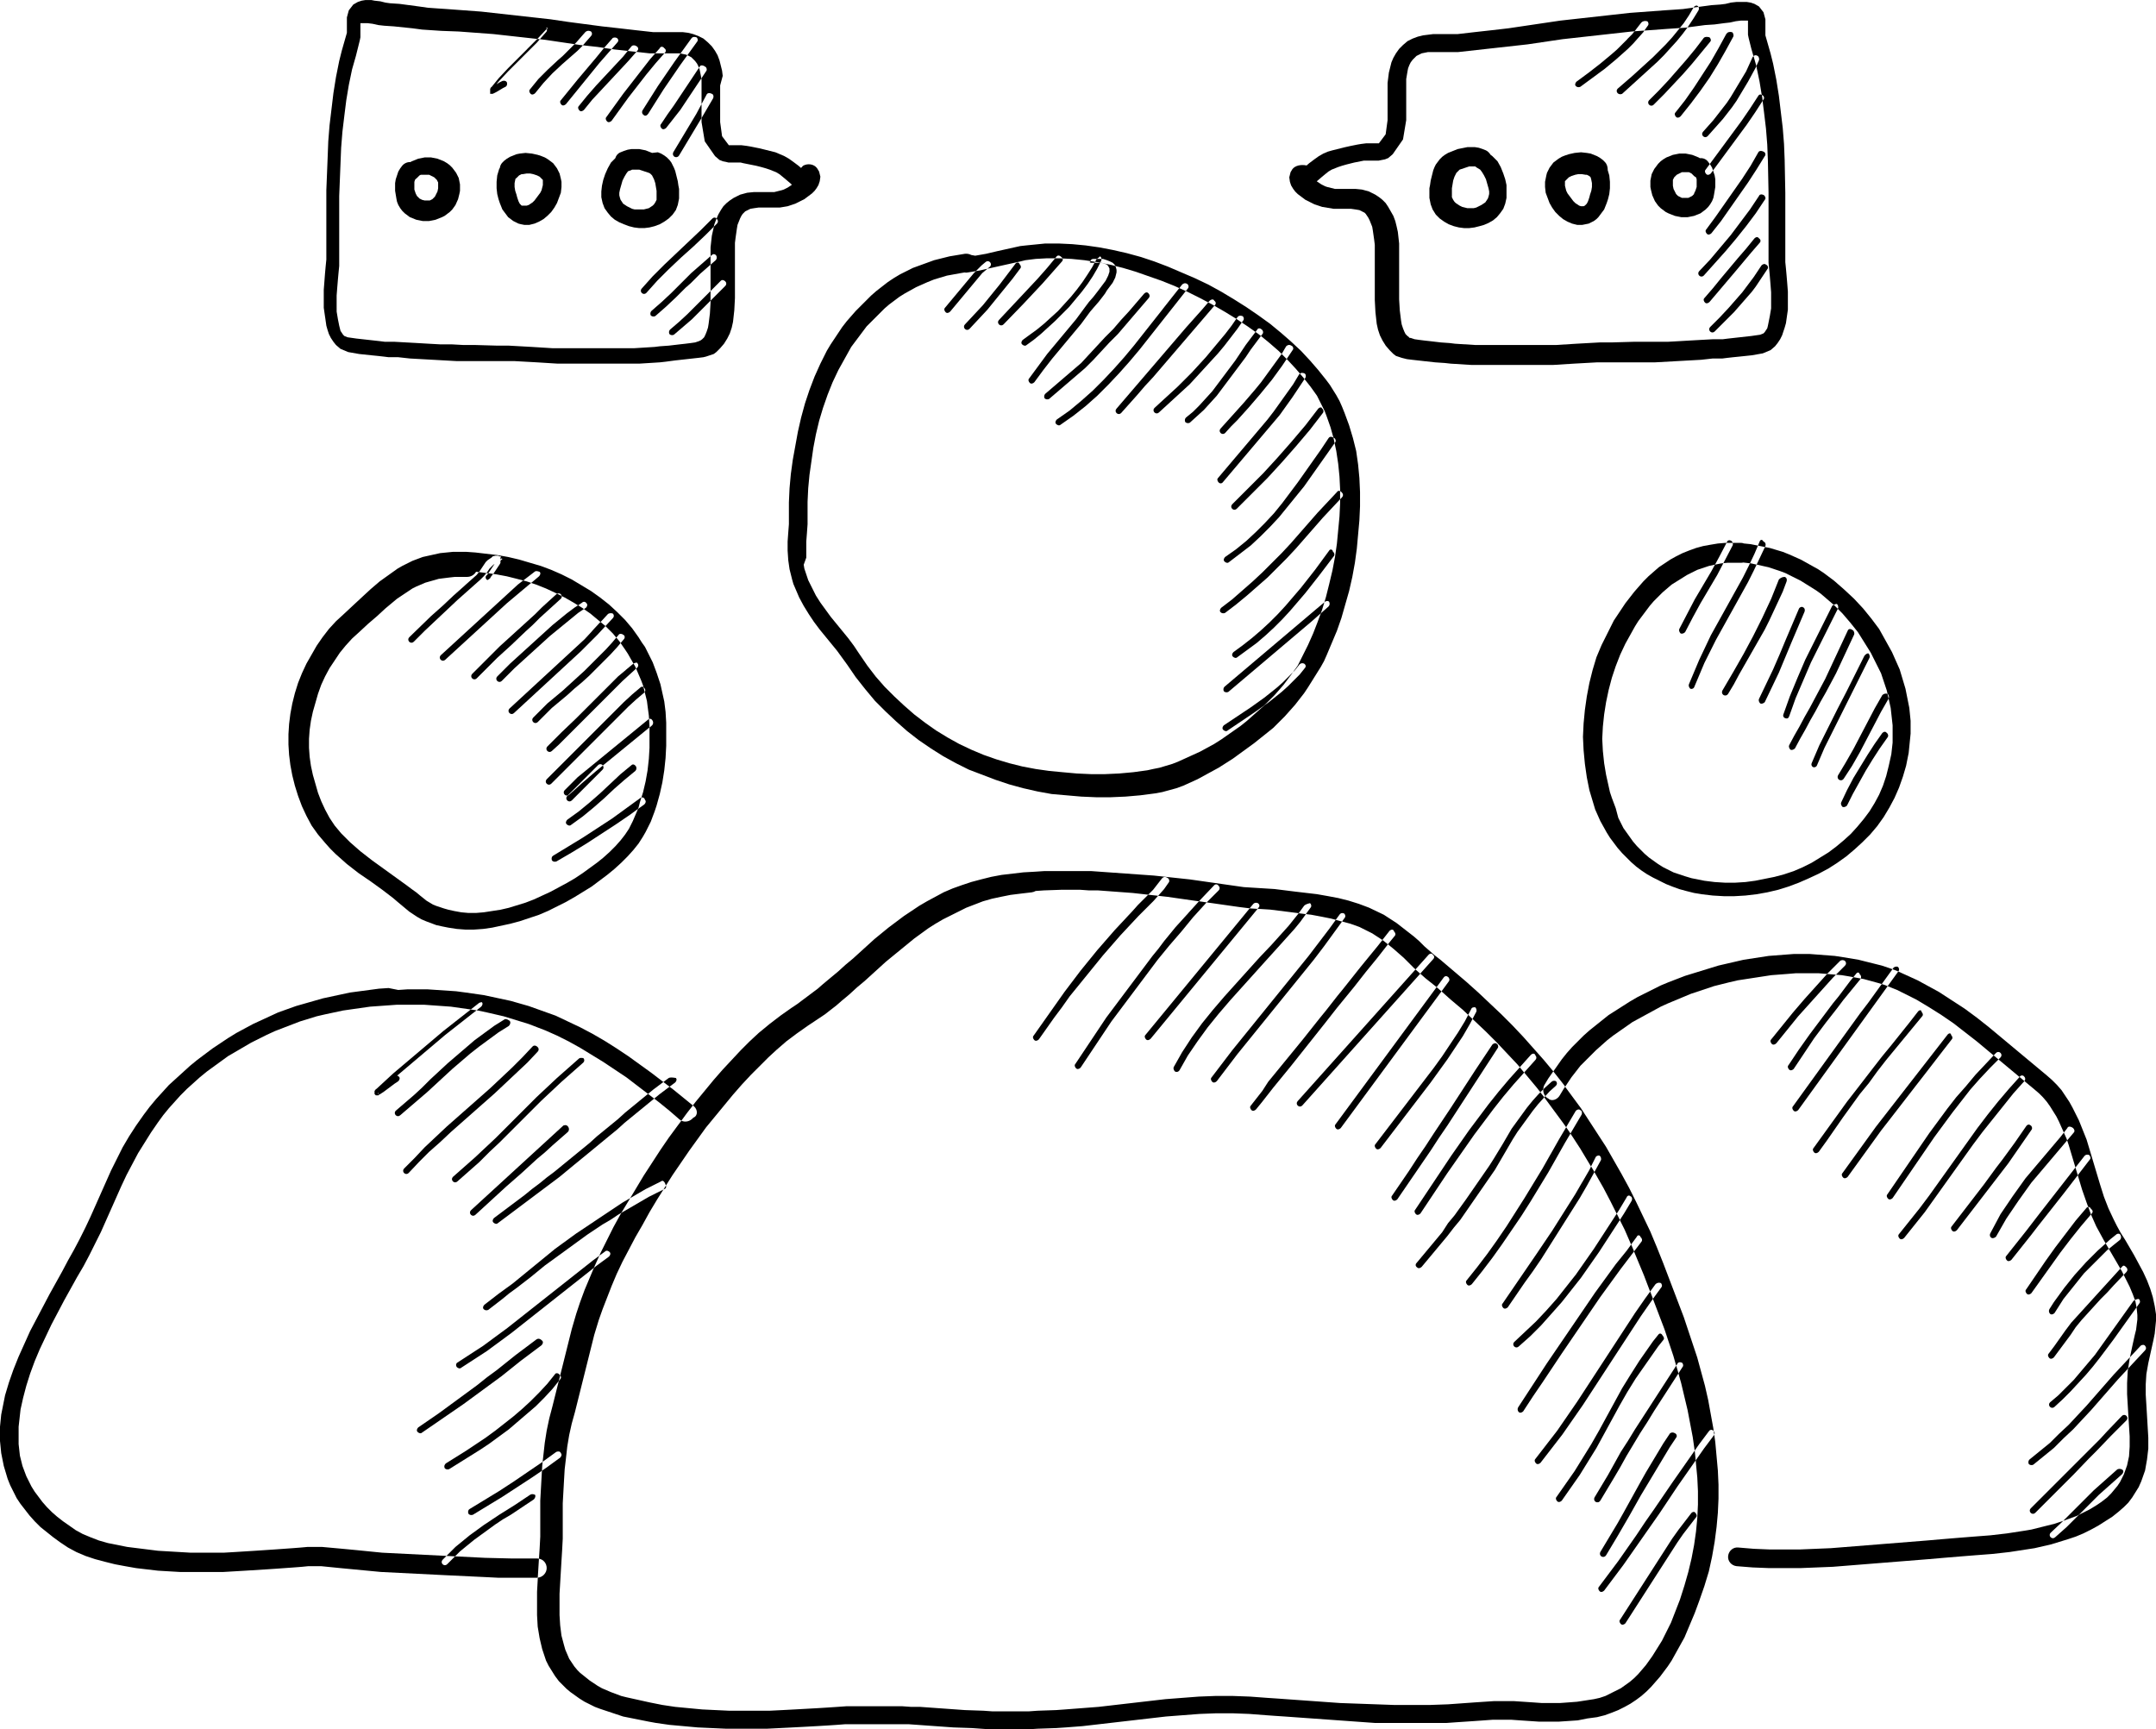 <svg xmlns="http://www.w3.org/2000/svg" id="Layer_1" width="118.39mm" height="94.97mm" viewBox="0 0 335.6 269.2"><defs><style>.cls-1{stroke-width:0px;}</style></defs><path class="cls-1" d="m126.8,58.6l-.8,2.1-.7,2.1-.6,2.2-.5,2.2-.4,2.2-.4,2.2-.3,2.2-.2,2.2-.1,2.2v3.4l-.1,1.3-.1,1.4v1.4l.1,1.5.2,1.4.2.8.2.8.2.7.3.7.3.7.3.7.7,1.3.8,1.3.8,1.2.9,1.2.9,1.1.9,1.1.9,1.1.8,1.1.8,1.1,1.3,1.9,1.5,1.9,1.5,1.8,1.6,1.6,1.7,1.6,1.7,1.5,1.8,1.4,1.9,1.3,1.9,1.2,2,1.1,2,1,2.1.8,2.1.8,2.1.7,2.2.6,2.2.5,2.2.4,2.3.2,2.3.2,2.3.1h2.3l2.3-.1,2.3-.2,2.3-.3,1.1-.2,1.1-.3,1.1-.3,1.1-.4,1.1-.5,1.1-.5,1.1-.6,1.1-.6,1.1-.6,1.1-.7,1.1-.7,1.1-.8,1.1-.8,1.1-.8,1-.8,1-.8,1-.8.9-.9.9-.9.8-.9.8-.9.7-.9.7-.9.6-.9.5-.8.5-.8.5-.8.5-.8.5-.9.4-.9.8-1.9.8-1.9.7-2,.6-2.1.6-2.1.5-2.2.4-2.2.3-2.2.2-2.2.2-2.2.1-2.2v-2.2l-.1-2.2-.2-2.1-.3-2.1-.5-2-.6-2-.7-1.9-.4-1-.4-.9-.5-.9-.5-.8-.5-.8-.6-.8-1.2-1.5-1.3-1.5-1.4-1.5-1.5-1.4-1.6-1.4-1.7-1.4-1.8-1.3-1.9-1.3-1.9-1.2-2-1.2-2-1.1-2.1-1-2.1-.9-2.1-.9-2.1-.8-2.1-.7-2.2-.6-2.2-.5-2.1-.4-2.1-.3-2.1-.2-2.1-.1h-2.1l-2,.2-1,.1-.9.1-.9.2-.9.2-.9.2-.9.2-1.7.4-1.7.3-.61-.11c-.29-.15-.62-.23-.99-.19l-1.2.2-1.2.2-1.2.3-1.2.3-1.1.4-1.1.4-1.1.4-1,.5-1,.5-1,.6-.9.6-.9.7-.9.7-.8.7-.8.8-.8.8-.8.8-.7.8-.7.8-.7.9-.6.9-.6.9-.6.9-.6,1-1,2-.9,2Zm2,2.9l.8-2,.9-1.9,1-1.8.5-.9.5-.9.6-.8.6-.8.6-.8.6-.8.7-.7.7-.7.7-.7.7-.7.7-.6.8-.6.8-.6.8-.5.9-.5.9-.5.9-.4.9-.4,1-.4,1-.3,1-.3,1.1-.2,1.1-.2.53-.09c.18.04.38.04.57-.01l1.2-.2.3-.3.6-.6.6-.5c.2-.2.5-.2.7,0,.2.2.2.5,0,.7l-.4.33.6-.13,1.8-.4.9-.2.9-.2.9-.2.8-.2.8-.1.8-.1,1.8-.1h1.24l.16-.2c.2-.3.5-.3.8,0,.1.07.16.14.19.23l1.41.07,2,.2.93.14c.06-.21.23-.34.47-.34h.54c.14-.12.32-.19.46-.4.18.06.25.23.25.4h.25l.3.1.3.1.5.2.4.2.3.3.1.2,1.2.3,2,.6,2,.7,2,.7,2,.8.77.35.43-.55c.2-.2.5-.3.8-.1.2.1.3.5.1.7l-.32.4.22.1,2,1,1.27.67.23-.27c.2-.2.6-.3.7,0,.3.2.3.5.1.7l-.08.09,1.58.91,1.8,1.1.04.03.16-.23c.2-.3.5-.3.8-.2.2.1.3.5.1.7l-.21.3.91.6,1.23.87.27-.37c.1-.2.4-.3.7,0,.2.1.3.5.1.7l-.23.3,1.23,1,1.5,1.3.5.5h0l.7-1.2c.2-.2.5-.3.8-.1.3.1.4.5.2.7l-.8,1.2-.12.18.12.12,1.3,1.4.64.75c.19-.14.42-.13.66-.05.3.1.3.5.2.7l-.14.21.94,1.19.5.7.5.7.4.8.4.8.4.8.3.8.6,1.7.45,1.61c.05.03.1.05.15.09.2.1.3.5.1.7l-.06.08.26,1.22.3,2,.2,2,.1,2v.24c.1.05.2.12.3.26.2.2.2.5,0,.7l-.3.32v.58l-.1,2.1-.2,2.1-.2,2.1-.3,2.1-.4,2.1-.5,2.1-.5,2-.25.85.05-.05c.2-.2.6-.2.7,0,.1.2.1.5-.1.7l-1.21,1.07-.49,1.33-.7,1.8-.8,1.8-.4.8-.4.8-.4.8-.4.8-.5.7-.25.35.25-.25.8-1c.2-.2.5-.2.7-.1.3.2.3.5.1.7l-.8,1-.9.9-.9.9-1,.9-1,.8-1,.8-.7.5h0l-.9.8-.9.8-.9.8-1,.8-1,.7-1,.7-1,.7-1.1.7-1.1.6-1.1.6-1.1.5-1.1.5-1.1.5-1,.4-1,.3-1,.3-1,.2-.9.2-2.2.3-2.2.2-2.2.1h-2.2l-2.2-.1-2.2-.2-2.1-.2-2.1-.3-2.1-.4-2-.5-2-.6-2-.7-1.9-.8-1.9-.9-1.8-1-1.8-1.1-1.7-1.2-1.7-1.3-1.6-1.4-1.5-1.4-1.5-1.5-1.4-1.6-1.3-1.7-1.3-1.9-.8-1.2-.9-1.2-.9-1.1-.9-1.1-.9-1.1-.8-1.1-.8-1.1-.7-1.1-.6-1.2-.3-.6-.3-.6-.2-.6-.2-.6-.2-.6-.1-.6.4-1.1v-2.5l.1-1.3.1-1.4v-3.5l.1-2.1.2-2.1.3-2.1.3-2.1.4-2.1.5-2.1.6-2,.7-2Z"></path><polygon class="cls-1" points="171.3 40.9 171.63 40.97 171.5 40.9 171.3 40.9"></polygon><path class="cls-1" d="m265.3,225.4l-1.35,1.93.05.57.2,2.1.1,2.1v2.1l-.1,2.1-.2,2.1-.3,2.1-.4,2.1-.5,2.1-.6,2.1-.7,2.2-.7,1.8-.7,1.8-.6,1.2-.4.8-.4.8-.5.8-.5.8-.5.8-.5.7-.5.7-.6.7-.6.7-.6.6-.7.6-.7.5-.7.5-.8.4-.8.4-.8.4-.9.3-.9.2-1.3.2-1.3.2-1.3.1-1.4.1h-2.8l-1.4-.1-1.5-.1-1.5-.1h-3l-1.5.1-1.5.1-1.4.1-1.4.1-1.4.1-2.8.1h-5.6l-2.8-.1-2.8-.1-2.8-.1-1.4-.1-1.4-.1-1.4-.1-1.4-.1-1.4-.1-1.4-.1-1.4-.1-1.5-.1-2.7-.2-2.7-.1h-2.7l-2.6.1-2.6.2-2.6.2-2.6.3-2.6.3-2.6.3-2.6.3-2.6.2-2.6.2-1.4.1-2.9.1-1.4.1h-5.6l-1.4-.1-2.9-.1-1.4-.1-1.4-.1-1.4-.1-1.4-.1-1.4-.1h-1.4l-1.4-.1h-8.6l-1.4.1-1.5.1-1.6.1-1.8.1-1.8.1-1.9.1-2,.1h-6.3l-2.1-.1-2.1-.1-2.1-.2-2.1-.2-2-.3-1-.2-1-.2-.9-.2-.9-.2-.9-.2-.9-.2-.8-.2-.8-.3-.8-.3-.7-.3-.7-.3-.7-.4-.6-.4-.6-.4-.5-.4-.5-.4-.5-.4-.4-.4-.5-.6-.4-.6-.4-.6-.3-.7-.3-.7-.2-.7-.4-1.5-.2-1.6-.1-1.6v-3.3l.1-1.7.1-1.7.1-1.7.1-1.6.1-1.9v-5.5l.1-1.8.1-1.8.1-1.7.2-1.7.2-1.8.3-1.8.4-1.8.5-1.8.6-2.4.6-2.4.6-2.4.6-2.4.6-2.4.7-2.3.6-1.7.7-1.8.7-1.8.8-1.9.9-1.9,1-1.9,1-1.9,1.1-1.9,1.1-2,1.2-2,.97-1.53-1.07.53-1.2.6-1.2.7-1.2.7-1.2.7-.68.39-.12.21-1.1,2-1,2-1,2-.21.47.91-.67c.2-.2.5-.1.7.1.2.2.1.5-.1.7l-1.9,1.4-.45.35-.65,1.55-.8,1.9-.7,1.9-.6,1.8-.7,2.4-.6,2.4-.6,2.4-.6,2.4c.18.19.17.43,0,.6l-.22.27-.38,1.53-.6,2.4-.5,1.9-.4,1.9-.3,1.9-.2,1.8-.13,1.15,2.13-1.55c.3-.1.6-.1.7.2.2.2.1.5-.1.7l-2.2,1.6-.64.44-.06,1.06-.1,1.8-.1,1.8v5.6l-.1,1.9-.1,1.53c.73.14,1.2.76,1.2,1.47,0,.76-.63,1.42-1.38,1.49l-.02.41-.1,1.8v3.6l.1,1.8.3,1.8.4,1.7.3.9.3.9.4.8.5.8.5.8.6.8.6.6.6.6.6.5.7.5.7.5.8.5.8.4.8.4.8.3.9.3.9.3.9.3.9.3,1,.2,1,.2,1,.2,1,.2,1.1.2,2.1.3,2.2.2,2.2.2,2.2.1,2.2.1h6.4l2-.1,2-.1,1.9-.1,1.8-.1,1.7-.1,1.5-.1,1.3-.1h9.8l1.4.1,1.4.1,1.4.1,1.4.1,1.4.1,2.9.1,1.4.1,1.5.1h5.8l1.5-.1,2.9-.1,1.5-.1,2.6-.2,2.6-.3,2.6-.3,2.6-.3,2.6-.3,2.6-.3,2.6-.2,2.6-.2,2.6-.1h2.6l2.6.1,2.6.2,1.4.1,1.5.1,1.4.1,1.4.1,1.4.1,1.4.1,1.4.1,1.4.1,1.4.1,1.4.1,1.4.1,1.4.1h11.2l1.4-.1,1.5-.1,1.5-.1,1.4-.1,1.4-.1h2.8l1.4.1,1.5.1,1.5.1h3l1.5-.1,1.5-.1,1.5-.3,1.5-.2,1.2-.3,1.1-.4,1-.4,1-.5.9-.5.9-.6.8-.6.8-.7.7-.7.7-.8.7-.8.6-.8.6-.8.6-.9.5-.9.5-.9.5-.9.5-.9.8-1.9.8-1.9.7-1.9.8-2.3.7-2.3.5-2.3.4-2.3.3-2.3.2-2.2.1-2.2v-2.2l-.1-2.2-.2-2.2-.2-2.2-.16-1.17s-.02.05-.04.07l-1.5,2Z"></path><path class="cls-1" d="m242.8,170.5c-.4.7-1.3,1-1.8.5-.19-.09-.33-.22-.46-.37l-.17.19.22.29,1.4,1.9,1.4,1.9.39.56.21-.36,1.3-2.2c.2-.2.5-.3.7-.1.3.1.3.5.2.7l-1.3,2.2-.44.75.24.35,1.3,2,1.2,2,.46.77.74-1.47c.1-.2.5-.3.6-.2.2.1.3.5.2.7l-1.01,1.84.21.36,1.2,2.1,1.1,2.1.96,1.92.34-.52,1.2-2c.1-.3.4-.4.6-.2.3.1.3.5.2.7l-1.2,2-.65,1,.75,1.5,1,2.3v.02s.9-1.22.9-1.22c.1-.3.5-.3.6.1.2.1.3.5.1.7l-1.14,1.5.54,1.3,1,2.4.8,2.1.17.44.83-1.14c.2-.2.5-.3.8-.2.2.1.3.5.1.7l-1.3,1.78.2.52.8,2.1.8,2.1.7,2.1.7,2.1.42,1.48.18-.28c.1-.3.5-.3.7-.2.2.1.3.5.1.7l-.63.98.43,1.52.5,2.1.5,2.1.4,2.1.4,2.1.3,2.1h0l.7-1,1.5-2c.2-.3.5-.3.7-.1.02.01.04.04.06.06l-.06-.46-.4-2.2-.4-2.2-.5-2.2-.6-2.2-.6-2.2-.7-2.1-.7-2.1-.7-2.1-.8-2.1-.8-2.1-.8-2.1-.8-2.1-1-2.5-1-2.4-1.1-2.3-1.1-2.3-1.1-2.2-1.2-2.2-1.2-2.1-1.2-2.1-1.3-2-1.3-2-1.3-2-1.4-1.9-1.07-1.45-.23.35-.6,1Z"></path><path class="cls-1" d="m107.9,174c-.49.58-1.25.74-1.84.45l-.56.75-1.4,1.9-1.3,1.9-1.3,2-1.3,2-1.2,2-.9,1.5h0s1.2-.7,1.2-.7l1.2-.7,1.2-.6,1.2-.6c.2-.2.5-.1.7.5.03.05.04.1.06.14l1.04-1.64,1.3-1.9,1.3-1.9,1.3-1.8,1.3-1.8,1.4-1.7,1.4-1.7,1.4-1.7,1.4-1.6,1.4-1.5,1.4-1.4,1.3-1.3,1.3-1.2,1.5-1.3,1.6-1.2,1.7-1.2.9-.6.9-.6.9-.6.9-.7.9-.7.8-.7,1.2-1,1.2-1.1,1.2-1,1.1-1,1.1-1,1.1-1,1.1-.9,1.1-.9,1.1-.9,1.1-.9,1.1-.8,1.1-.8,1.1-.7,1.2-.7,1.2-.6,1.2-.6,1.2-.6,1.3-.5,1.3-.5,1.4-.4,1.4-.3,1.5-.3,1.6-.2,1.7-.2c.22-.03.42-.1.61-.21l1.29-.09,2.8-.1h2.8l1.4.1h1.4l2.7.2,2.7.2,2.43.27.77-.77.7-.9.7-.9c.2-.2.5-.3.9,0,.2.1.3.5.1.7l-.7,1-.8.9-.13.14,1.43.16,1.4.2,1.4.2,1.4.2.73.1.37-.4,2-2.1c.2-.2.5-.2.7.1.2.2.2.5,0,.7l-1,1-.87.87.87.12,1.4.2,1.4.2,1.4.2,1.6.2h.02s.58-.7.58-.7c.2-.2.5-.2.7-.1.3.2.3.5.1.7l-.15.18.35.02,1.6.1,1.6.2,1.6.2,1.25.16.05-.06.8-1.1c.2-.2.5-.3.9-.4.2.1.3.5.1.7l-.73,1,.83.1,1.6.3,1.5.3.72.19.58-.79c.2-.3.5-.3.7-.2.2.1.3.5.1.7l-.4.55,1.3.35,1.4.5,2,1,1.58,1.03,1.12-1.43c.2-.2.6-.3.7.1.2.2.3.5.1.7l-.9,1.1-.16.2.86.7.8.7.8.7.8.8.8.8.23.21.37-.41,1.7-1.9c.2-.2.5-.2.6,0,.3.2.3.5.1.7l-1.7,1.9-.33.37.83.73,1.72,1.37,1.08-1.47c.2-.3.5-.3.7-.1.2.1.3.5.1.7l-1.12,1.53,1.42,1.27,1.9,1.6.83.79.47-.89c.1-.3.4-.3.6-.3.2.1.3.5.2.7l-.59,1.12.29.28,1.8,1.7,1.7,1.7,1.6,1.7,1.6,1.7.37.44.03-.04,1.7-1.9c.2-.2.6-.3.7.1.2.2.2.5,0,.7l-1.7,1.9-.05.06.45.54,1.5,1.8.57.73.45-.45c.01-.24.06-.47.18-.68l.6-1,.7-1,.08-.12-1.48-1.78-1.6-1.8-1.6-1.8-1.7-1.8-1.7-1.7-1.8-1.7-1.8-1.7-1.9-1.7-2-1.7-2-1.7-.9-.7-.8-.7-.8-.7-.8-.8-.8-.7-.9-.7-1.8-1.4-2-1.3-2.3-1.1-1.6-.6-1.6-.5-1.6-.4-1.6-.3-1.7-.3-1.7-.2-1.7-.2-1.6-.2-1.6-.2-1.6-.1-1.6-.1-1.6-.1-1.4-.2-1.4-.2-1.4-.2-1.4-.2-1.4-.2-1.4-.2-2.8-.3-2.8-.3-2.8-.2-2.8-.2-2.8-.2-1.4-.1h-7.2l-1.5.1-1.8.1-1.7.2-1.7.2-1.6.3-1.6.4-1.5.4-1.5.5-1.4.5-1.4.6-1.3.7-1.3.7-1.2.7-1.2.8-1.2.8-1.2.9-1.2.9-1.1.9-1.1.9-1.1,1-1.1,1-1.1,1-1.2,1-1.1,1-1.2,1-1.2,1-.8.7-.8.6-.8.6-.8.6-.8.6-.9.6-1.7,1.2-1.7,1.3-1.7,1.4-1.4,1.3-1.4,1.4-1.4,1.5-1.4,1.5-1.4,1.6-1.4,1.7-1.4,1.7-.45.58.15.12c.6.5.7,1.5-.1,1.8Z"></path><path class="cls-1" d="m45.2,119.1l.3,1.6.4,1.6.5,1.6.6,1.6.7,1.5.8,1.5,1,1.4,1.1,1.3.8.9.8.8.9.8.9.8.9.7.9.7,1.9,1.3,1.8,1.3,1.7,1.3.7.6.6.5.6.5.6.5.6.4.6.4.7.4.7.3.8.3.8.3.9.2,1,.2,1.3.2,1.3.1h1.4l1.4-.1,1.4-.2,1.4-.3,1.4-.3,1.5-.4,1.5-.5,1.5-.5,1.4-.6,1.4-.7,1.4-.7,1.4-.8,1.3-.8,1.3-.8,1.2-.9,1.2-.9,1.1-.9,1.1-1,1-1,.9-1,.8-1,.7-1.1.4-.7.4-.8.4-.8.3-.8.3-.8.3-.9.5-1.8.4-1.8.3-1.9.2-1.9.1-1.9v-3.6l-.1-1.7-.2-1.6-.2-.9-.2-.9-.2-.9-.3-.9-.3-.9-.3-.8-.3-.8-.4-.8-.4-.8-.4-.8-.5-.7-.5-.8-1-1.4-1.1-1.3-1.2-1.2-1.3-1.2-1.4-1.1-1.4-1-1.5-.9-1.5-.9-1.6-.8-1.6-.7-1.6-.6-1.7-.5-1.7-.5-1.7-.4-1.7-.3-1.7-.2-1.7-.2-1.4-.1h-2.1l-1,.1-1,.1-.9.2-.9.2-.9.2-.8.3-.8.3-.8.4-.8.4-.7.4-.7.5-.7.5-.7.5-.7.5-.7.6-.7.6-1.3,1.2-1.4,1.3-1.5,1.4-1.2,1.1-1.1,1.2-1,1.3-.9,1.3-.8,1.4-.8,1.4-.7,1.5-.6,1.5-.5,1.6-.4,1.6-.3,1.6-.2,1.6-.1,1.6v1.6l.1,1.6.2,1.6Zm2.9-4.1l.1-1.4.2-1.4.3-1.4.4-1.4.4-1.4.5-1.4.6-1.3.7-1.3.8-1.2.8-1.2.9-1.1,1-1.1,1.1-1,1.4-1.3,1.4-1.2,1.3-1.2.6-.5.6-.5.6-.5.6-.4.6-.4.6-.4.6-.4.6-.3.7-.3.7-.3.7-.2.7-.2.7-.2.8-.1.8-.1.9-.1h1.9c.62,0,1.14-.33,1.4-.8l.45.06.05-.06.4-.6.4-.6.2-.3.3-.3.3-.2.3-.2.2-.2.4-.1h.5l.1.1h.2l.1.1-.1.09h0v.29l.2-.17.1.1-.3.26v.34l-.1.2-.2.3-.2.3-.2.3-.2.3-.2.3-.03.03.53.07,1.6.3,1.6.4.94.25.46-.35,1.3-1c.2-.2.5-.1.8,0,.2.2.1.5-.1.7l-1.22,1.03.82.27,1.5.6,1.5.7.23.11c.19-.1.41-.08.57.09.08.08.12.17.13.27l.47.23,1.4.8.68.42.62-.42c.2-.2.5-.2.7.1.2.2.1.5-.1.7l-.31.2,1.01.7,1.2,1,.38.32,1.12-1.22c.2-.2.6-.2.8-.1.2.2.2.5,0,.7l-1.16,1.25.06.05,1.1,1.1.53.64.37-.44c.1-.2.5-.2.7,0,.3.1.3.5.1.7l-.5.59.7,1.01.4.6.4.7.4.7.11.19c.3-.19.59-.19.59-.09.2.2.2.5,0,.7l-.18.17.18.43.3.7.3.7.3.8.06.26c.06.04.11.08.14.14.18.18.19.42.05.62l.15.58.2.8.1.8.2,1.5.03.51c.19-.09.41-.03.57.29.1.2.1.5-.1.7l-.4.33v3.17l-.1,1.7-.2,1.8-.3,1.7-.4,1.7-.26.83c.21-.07.48.05.56.37.2.2.1.5-.1.7l-1,.72-.2.48-.3.7-.3.7-.3.6-.3.6-.6.9-.7.9-.8.9-.9.9-1,.9-1,.8-1.1.8-1.1.8-1.2.8-1.2.7-1.3.7-1.3.7-1.3.6-1.3.6-1.3.5-1.3.4-1.3.4-1.3.3-1.3.2-1.3.2-1.2.1h-1.2l-1.1-.1-1.1-.2-.9-.2-.7-.2-.6-.2-.6-.2-.5-.2-.5-.3-.5-.3-.5-.4-.5-.4-.6-.5-.7-.5-.8-.6-1.8-1.3-1.8-1.3-1.8-1.3-.9-.7-.9-.7-.8-.7-.8-.7-.7-.7-.7-.7-1-1.2-.8-1.2-.7-1.3-.6-1.3-.5-1.3-.4-1.4-.4-1.4-.3-1.4-.2-1.4-.1-1.4v-1.4Z"></path><polygon class="cls-1" points="76.3 88.8 76.5 88.5 76.7 88.2 76.9 87.9 77 87.8 76.8 87.9 76.6 88.1 76.4 88.3 76.2 88.5 75.8 89.1 75.72 89.2 76.01 89.24 76.1 89.1 76.3 88.8"></polygon><path class="cls-1" d="m83.9,242.7v-.07c-.09-.02-.19-.03-.3-.03h-4l-4.1-.1-2-.1-2-.1-.67-.03-.23.23-1,1c-.2.2-.5.2-.7,0s-.2-.5,0-.7l.6-.6-2-.1-2-.1-2-.1-2-.1-2-.1-2-.2-2-.2-2.1-.2-1.1-.1-1.1-.1-1.1-.1h-2.2l-1.1.1-1.3.1-1.4.1-1.4.1-1.5.1-1.5.1-1.6.1-1.6.1-1.7.1h-5.1l-1.7-.1-1.7-.1-1.7-.1-1.6-.2-1.6-.2-1.6-.2-1.5-.3-1.5-.3-1.4-.4-1.3-.5-1.2-.5-1.1-.6-1-.7-1-.7-.9-.7-.8-.7-.8-.8-.7-.8-.6-.8-.6-.8-.5-.8-.4-.8-.4-.8-.3-.8-.3-.8-.2-.8-.2-.8-.1-.9-.1-.9v-2.7l.1-.9.1-.9.1-.9.2-.9.2-.9.5-1.9.6-1.9.7-1.9.8-1.9.9-1.9.9-1.9,1-1.9,1-1.9,1-1.8,1-1.8,1-1.7.9-1.7.9-1.8.9-1.8.8-1.8.8-1.8.8-1.8.8-1.8.8-1.7.9-1.7.9-1.7,1-1.6,1-1.6,1.1-1.6.8-1.1.9-1.1.9-1,.9-1,1-1,1-.9,1-.9,1.1-.9,1.1-.8,1.1-.8,1.1-.8,1.2-.7,1.2-.7,1.2-.7,1.2-.6,1.2-.6,1.3-.6,1.3-.5,1.3-.5,1.3-.5,1.3-.4,1.3-.4,1.3-.3,1.4-.3,1.4-.3,1.4-.2,1.4-.2,1.4-.2,1.4-.1,1.4-.1,1.4-.1h4.2l1.4.1,1.4.1,1.4.1,1.4.2,1.4.2.28.04,1.32-1.04c.15-.07.34-.09.4-.1,0,0,0,0,0,0,.03,0,.02,0,0,0,.2.2.1.5-.1.7l-.72.57.22.03,1.4.3,1.3.3,1.3.3,1.3.4,1.3.4,1.3.4,1.3.5,1.3.5,1.8.8,1.8.9,1.8,1,1.8,1.1,1.8,1.1,1.8,1.2,1.8,1.2,1.7,1.3,1.67,1.28.83-.68,1.2-.9.36-.27-.17-.13-1.7-1.3-1.8-1.3-1.8-1.3-1.8-1.2-1.9-1.2-1.9-1.1-1.9-1-1.9-.9-1.9-.9-1.4-.5-1.4-.5-1.4-.5-1.4-.4-1.4-.4-1.4-.3-1.4-.3-1.4-.3-1.4-.2-1.4-.2-1.5-.2-1.5-.1-1.5-.1-1.5-.1h-3l-1.5.1-1.5-.3-1.5.1-1.5.2-1.5.2-1.5.2-1.4.3-1.4.3-1.4.3-1.4.4-1.4.4-1.4.4-1.4.5-1.4.5-1.3.6-1.3.6-1.3.6-1.3.7-1.3.7-1.3.8-1.2.8-1.2.8-1.2.9-1.2.9-1.1.9-1.1,1-1.1,1-1.1,1-1,1.1-1,1.1-1,1.2-.9,1.2-1.2,1.7-1.1,1.7-1,1.7-.9,1.8-.9,1.8-.8,1.8-.8,1.8-.8,1.8-.8,1.8-.8,1.7-.9,1.8-.9,1.7-.9,1.6-.9,1.7-1,1.8-1,1.8-1,1.9-1,1.9-1,1.9-.9,2-.9,2-.8,2-.7,2-.6,2-.2,1-.2,1-.2,1-.1,1-.1,1v2l.1,1,.1,1,.2,1,.2,1,.3,1,.3,1,.4,1,.5,1,.5,1,.6.9.7.9.7.9.8.9.9.9,1,.8,1,.8,1.1.8,1.2.8,1.3.7,1.4.6,1.5.5,1.5.4,1.6.4,1.6.3,1.7.3,1.7.2,1.7.2,1.7.1,1.7.1h6.8l1.7-.1,1.7-.1,1.6-.1,1.6-.1,1.5-.1,1.4-.1,1.4-.1,1.3-.1,1-.1h2l1,.1,1,.1,1,.1,2.1.2,2.1.2,2.1.2,2,.1,2,.1,2,.1,2,.1,2,.1,2.1.1,2.1.1,2.1.1,2,.1h6s.08,0,.12-.01l.08-1.29.1-1.6Z"></path><path class="cls-1" d="m102.7,170.3l-.87.71.77.59,1.6,1.3,1.5,1.3c.11.11.23.18.36.25l.84-1.15.95-1.22-1.45-1.18-1.6-1.3-.58-.44-.32.24-1.2.9Z"></path><path class="cls-1" d="m276.5,85.6l-1-.3-.77-.15-.83,1.75-.47.99h.07s.9.21.9.21l.9.2.9.3.9.3.8.3.8.4.8.4.8.4.8.5.8.5.8.5.7.5.7.6.7.6.64.55c.16-.09.33-.15.46-.15.2.1.3.5.2.7l-.03.07.73.73,1.2,1.4,1.2,1.5.5.8.5.8.5.8.5.8.4.8.4.8.4.8.4.8.3.9.3.9.3.9.11.51c.19.11.28.49.19.69l-.02.04.12.56.2.9.1.9.1.9.1.9v2.7l-.1.9-.1.9-.2.9-.2.9-.4,1.6-.5,1.5-.6,1.4-.7,1.3-.8,1.3-.9,1.2-1,1.2-1,1.1-1.1,1-1.2,1-1.2.9-1.3.8-1.3.8-1.4.7-1.4.6-1.5.5-1.5.4-1.5.3-1.5.3-1.5.2-1.6.1h-1.6l-1.6-.1-1.6-.2-1-.2-1-.2-1-.3-.9-.3-.9-.3-.8-.4-.8-.4-.8-.5-.7-.5-.7-.5-.7-.6-.6-.6-.6-.6-.6-.7-.5-.7-.5-.7-.5-.7-.4-.8-.4-.8-.4-1.5-.3-.8-.3-.8-.3-.9-.2-.9-.4-1.8-.3-1.8-.2-1.9-.1-1.9.1-1.9.2-1.9.3-1.9.4-1.9.5-1.9.6-1.8.7-1.8.8-1.7.5-.9.5-.9.5-.9.5-.8.6-.8.6-.8.6-.8.6-.7.7-.7.7-.7.7-.6.7-.6.8-.5.8-.5.8-.5.8-.4.8-.4.9-.3.9-.3.9-.2h.05s.65-1.2.65-1.2l1.15-2.2h-.15l-1.2.1-1.2.2-1.1.2-1.1.3-1.1.4-1,.4-1,.5-.9.5-.9.6-.9.6-.8.7-.8.7-.8.8-.7.8-.7.8-.7.9-.7.9-.6.9-.6.9-.6.9-.5,1-.5,1-.9,1.8-.8,1.9-.6,2-.5,2-.4,2.1-.3,2.1-.2,2.1-.1,2.1.1,2.1.2,2.1.3,2.1.4,2,.3,1,.3,1,.3,1,.4.9.4.9.5.9.5.9.5.8.6.8.6.8.7.8.7.7.7.7.8.7.8.6.9.6.9.5,1,.5,1,.5,1,.4,1.1.4,1.1.3,1.2.3,1.2.2,1.7.2,1.7.1h1.7l1.7-.1,1.7-.2,1.7-.3,1.7-.4,1.6-.5,1.6-.6,1.6-.7,1.5-.7,1.5-.8,1.4-.9,1.4-1,1.3-1.1,1.2-1.1,1.2-1.2,1.1-1.3,1-1.4.9-1.5.8-1.5.7-1.6.6-1.7.5-1.7.2-1,.2-1,.1-1,.1-1,.1-1v-2l-.1-1-.1-1-.2-1-.2-1-.2-1-.3-1-.3-1-.3-1-.4-.9-.4-.9-.4-.9-.5-.9-.5-.9-.5-.9-.5-.9-.6-.8-.6-.8-1.3-1.6-1.4-1.5-1.5-1.4-.8-.7-.8-.7-.8-.6-.8-.6-.9-.6-.9-.5-.9-.5-.9-.5-.9-.4-.9-.4-1-.4-1-.3Z"></path><path class="cls-1" d="m269.7,84.9l-1.2,2.3-.24.46.64-.06h2.1c.12,0,.24-.01.35-.04l.35.04.7.08.7-1.48.54-1.27-.14-.03-1-.2-1-.1h-.04c-.15-.06-.3-.1-.46-.1h-1.29c.04.14.04.3,0,.4Z"></path><path class="cls-1" d="m335.4,203.3l-.3-1.4-.4-1.3-.5-1.3-.6-1.3-.7-1.3-.7-1.3-.7-1.2-.7-1.2-.7-1.1-.6-1.1-.5-1-.8-1.7-.7-1.8-.6-1.9-.6-2-.6-2-.6-2-.3-1-.4-1-.4-1-.4-1-.5-1-.5-1-.5-.9-.6-.9-.6-.9-.7-.8-.8-.8-.8-.7-1.8-1.5-1.8-1.5-1.8-1.5-1.8-1.5-1.8-1.5-1.9-1.5-1.9-1.4-2-1.3-2-1.3-1.1-.6-1.1-.6-1.1-.6-1.1-.5-1.1-.5-.82-.37-1.28,1.77-.37.51.47.19,1,.4,1,.5,1,.5,1,.5,1,.6,1,.6,1.9,1.2,1.9,1.3,1.8,1.4,1.8,1.4,1.8,1.5.83.69.37-.39c.2-.2.5-.2.7,0,.2.2.2.5,0,.7l-.32.32.22.18,1.8,1.5,1.26,1.05.04-.05c.1-.2.5-.3.7,0,.19.19.2.48.01.68l1.59,1.32.7.6.6.6.6.7.5.7.5.8.5.8.4.8.4.9.36.8.54-.7c.1-.3.5-.3.9,0,.2.2.3.5.1.7l-1.03,1.22.23.68.3,1,.6,2,.16.54,1.44-1.84c.2-.2.5-.2.7-.1.2.2.3.5.1.7l-1,1.3-.88,1.14.08.26.6,2,.7,2,.25.68c.16-.02.32.06.45.32.3.2.3.5.1.7l-.12.14.02.06.8,1.8.6,1.1.6,1.1.27.46.73-.66,1-.8c.2-.1.5-.1.6.2.1.2.1.5-.1.7l-1,.8-.74.6.64,1.1.7,1.2.45.78.35-.38c.2-.2.4,0,.6.2s.2.5,0,.7l-.43.45.33.65.6,1.2.5,1.2.32.87c.18-.1.37-.17.58-.17.2.1.3.5.1.7l-.43.61.03.19.1,1v.7l-.1.8-.1.8-.2.8-.2.9-.2.9-.35,1.67.25-.27,1.4-1.5c.2-.2.6-.2.7,0,.2.2.2.5,0,.7l-1.4,1.5-1.24,1.33-.06.37-.1,1.9v1.7l.1,1.7.1,1.7.1,1.6.1,1.6v1.6l-.1,1.5-.3,1.4-.5,1.4-.3.6-.3.6-.4.6-.5.6-.5.6-.6.6-.9.7-.9.6-1,.6-1,.5-.6.3-.2.2-1.7,1.7-1.8,1.6c-.2.2-.5.2-.7,0s-.2-.5,0-.7l1.7-1.6.26-.26-.16.06-1.2.4-1.2.3-1.2.3-1.2.3-1.2.2-2.6.4-2.6.3-2.6.2-2.5.2-2.4.2-2.3.2-2.5.2-2.5.2-2.5.2-2.5.2-2.5.2-2.5.2-2.4.1-2.4.1h-4.8l-2.4-.1-2.4-.2c-.8-.1-1.5.5-1.6,1.3-.1.8.5,1.5,1.3,1.6l2.5.2,2.5.1h5l2.5-.1,2.5-.1,2.5-.2,2.5-.2,2.5-.2,2.5-.2,2.5-.2,2.5-.2,2.3-.2,2.4-.2,2.5-.2,2.6-.2,2.7-.3,2.6-.4,1.3-.2,1.3-.3,1.3-.3,1.3-.4,1.3-.4,1.2-.4,1.2-.5,1.2-.6,1.1-.6,1.1-.7,1.1-.7,1-.8.8-.7.7-.7.6-.8.5-.8.5-.8.4-.9.6-1.7.3-1.7.2-1.7v-1.7l-.1-1.7-.1-1.7-.1-1.7-.1-1.6v-1.6l.1-1.6.3-1.7.6-2.7.2-.9.2-1,.1-1,.1-1v-1l-.2-1.3Z"></path><path class="cls-1" d="m294.58,150.87l-.48-.17-1.2-.4-1.2-.3-1.2-.3-1.2-.3-1.2-.2-1.2-.2-1.3-.2-1.3-.1-1.3-.1-1.3-.1h-2.5l-1.3.1-1.3.1-1.3.1-1.3.2-1.3.2-1.3.2-1.3.3-1.3.3-1.3.3-1.3.4-1.3.4-1.3.4-1.3.4-1.3.5-1.3.5-1.2.5-1.2.6-1.2.6-1.2.6-1.2.7-1.1.7-1.1.7-1.1.7-1,.8-1,.8-1,.8-.9.8-.9.9-.9.9-.8.9-.8,1-.7,1-.62.88.02.02,1.5,1.9.33.45.37-.55.6-.9.7-.9.7-.9.8-.8.8-.8.8-.8.9-.8.9-.8.9-.7,1-.7,1-.7,1-.7,1.1-.6,1.1-.6,1.1-.6,1.1-.6,1.1-.5,1.2-.5,1.2-.5,1.2-.5,1.2-.4,1.2-.4,1.2-.4,1.2-.3,1.2-.3,1.3-.3,1.3-.2,1.3-.2,1.3-.2,1.3-.2,1.3-.1,1.3-.1,1.2-.1h3.6l1.2.1h.1s.1-.1.1-.1l1.9-1.9c.2-.2.6-.2.8,0s.2.5,0,.7l-1.42,1.42.92.08,1.2.2.59.11.41-.51c.2-.3.5-.3.6.1.18.09.26.41.14.62l.46.08,1.1.3,1.1.3.61.18.49-.68,1.18-1.63Z"></path><path class="cls-1" d="m201,28.9l.3.5.3.4.4.4.4.3.4.3.4.3.4.2.4.2.6.3.6.2.6.2.6.1.6.1.6.1h2.7l.7.1.6.1.6.3.2.1.2.2.2.3.2.3.2.4.2.5.2.5.1.6.1.7.1.7.1.8v8.6l.1,1.9.2,1.8.2.9.3.9.4.8.5.8.6.7.6.6.4.3.3.1.3.1.3.1.4.1.4.1.8.1.9.1.9.1,1.8.2,1.5.1.9.1,1.6.1,1.6.1h12.8l1.6-.1,1.6-.1,1.8-.1,1.8-.1h9l1.8-.1,1.8-.1,1.8-.1,1.8-.1,1.8-.2h1.5l.8-.1.9-.1,1-.1,1.9-.2,1.7-.3,1.2-.5.7-.6.4-.5.4-.6.3-.6.2-.6.2-.6.2-.7.1-.7.1-.7.1-.7v-2.8l-.1-1.3-.1-1.2-.1-1.1-.1-1v-10.8l-.1-5.1-.1-2.5-.2-2.5-.3-2.5-.3-2.5-.4-2.5-.5-2.5-.2-.8-.2-.8-.2-.7-.2-.7-.2-.7-.2-.7v-2.5l-.3-1.1-.7-.9-.7-.4-.6-.2-.6-.1h-1.6l-.9.1-.8.2-.8.1-1.4.1-1.5.2-.51.07c.09.16.08.39,0,.53l-.8,1.3-.8,1.2-.12.16,1.22-.16,1.5-.2,1.5-.1,1.5-.2.9-.1.9-.2.8-.1h1.1v2.2l.1.5.2.8.2.8.2.7.15.53c.19-.16.42-.19.65-.03.2.1.3.5.2.7l-.4.89h0s.5,2.41.5,2.41l.34,2.07s.04.02.06.03c.3.1.4.5.2.7l-.13.19.23,1.81.3,2.5.2,2.5.1,2.5.1,5v10.9l.1,1,.1,1.1.1,1.2.1,1.3v2.5l-.1.6-.1.6-.1.5-.1.5-.1.5-.1.4-.2.3-.2.3-.2.2-.5.2-1.4.2-1.8.2-.9.1-.9.1-.8.1h-1.5l-1.8.1-1.8.1-1.7.1-1.8.1h-5.3l-3.5.1h-1.8l-1.8.1-1.8.1-1.6.1-1.6.1h-12.5l-1.6-.1-1.6-.1-.8-.1-1.4-.1-1.7-.2-.9-.1-.8-.1-.7-.1-.3-.1-.3-.1h-.2l-.1-.1.2.1-.4-.3-.3-.3-.2-.4-.2-.5-.2-.6-.1-.6-.2-1.6-.1-1.7v-8.7l-.1-.9-.1-.9-.2-.9-.2-.8-.3-.8-.4-.7-.4-.7-.4-.6-.5-.5-.5-.4-.6-.4-1-.5-1.1-.3-1-.1h-3.2l-.4-.1-.4-.1-.4-.1-.3-.1-.4-.2-.2-.1-.3-.2-.3-.2-.12-.08.02-.02.7-.6.6-.5.5-.4.5-.3.5-.2.5-.2.6-.2.7-.2.4-.1.4-.1.4-.1.5-.1.5-.1.5-.1h2.3l.5-.1.5-.1.5-.2.7-.6,1.6-2.3.5-3v-6.4l.1-.6.1-.6.1-.5.2-.5.2-.4.3-.4.3-.3.3-.3.4-.2.4-.2.5-.1.5-.1h4.7l2.7-.3,2.7-.3,2.7-.3,2.7-.3,2.7-.4,2.7-.4,2.7-.3,2.7-.3,2.7-.3,2.7-.3.44-.03.36-.47.7-.9c.2-.2.5-.3.9-.2.2.1.3.5.1.7l-.53.75.73-.05,2.7-.2,1.5-.1.58-.04.62-.76.8-1.2.7-1.2s.01-.02.02-.03l-.22.03-1.4.2-1.4.1-1.5.1-2.7.2-2.7.2-2.7.3-2.7.3-2.7.3-2.7.3-2.7.4-2.7.4-2.7.4-2.6.3-2.7.3-2.6.3h-3.8l-.8.1-.8.1-.8.2-.8.3-.8.4-.7.6-.6.6-.5.7-.4.7-.3.7-.2.8-.2.8-.1.8-.1.8v5.8l-.3,2.2-1.05,1.4h-1.95l-.8.1-.6.1-.5.1-.5.1-.9.2-.4.1-.8.2-.8.2-.7.2-.7.3-.7.4-.7.5-.8.6-.4.35c-.9-.18-1.75.01-2.2.55l-.3.5-.2.8.1.7.2.6Z"></path><path class="cls-1" d="m50.6,49.3l.1.7.1.7.2.7.2.6.3.6.4.6.4.5.7.6,1.2.5,1.7.3,1.9.2,1,.1.9.1.8.1h1.5l1.8.2,1.8.1,1.8.1,1.8.1,1.8.1h9l1.8.1,1.8.1,1.6.1,1.6.1h12.7l1.6-.1,1.6-.1.9-.1,1.5-.2,1.8-.2.9-.1.9-.1.8-.1.4-.1.3-.1.3-.1.3-.1.3-.1.4-.3.6-.6.6-.7.5-.8.4-.8.3-.9.2-.9.2-1.8.1-1.9v-8.6l.1-.8.1-.7.1-.7.1-.6.2-.5.2-.5.2-.4.2-.3.2-.2.2-.2.2-.1.6-.3.6-.1.7-.1h3.3l.6-.1.6-.1.6-.2.6-.2.6-.3.4-.2.4-.2.4-.3.4-.3.4-.3.4-.4.3-.4.3-.5.2-.6.1-.7-.2-.8-.3-.5c-.5-.7-1.5-.8-2.2-.4-.12.12-.22.23-.31.34l-.39-.34-.8-.6-.7-.5-.7-.4-.7-.3-.7-.3-.8-.2-.8-.2-.4-.1-.4-.1-.5-.1-.5-.1-.5-.1-.6-.1-.8-.1h-1.95l-1.05-1.4-.3-2.2v-5.7l.4-1.5-.1-.8-.2-.8-.2-.8-.3-.8-.4-.7-.5-.7-.6-.6-.7-.6-.8-.4-.8-.3-.8-.2-.8-.1h-4.6l-2.7-.3-2.6-.3-2.7-.3-5.3-.7-2.7-.4-2.7-.3-2.7-.3-2.7-.3-2.7-.3-2.7-.2-2.7-.2-1.5-.1-1.4-.1-1.4-.2-1.5-.2-1.5-.2-1.5-.1-.7-.1-.8-.2-.9-.1-.5-.1h-.9l-.6.1-.6.2-.7.4-.7.9-.3,1.1v2.4l-.2.7-.2.7-.2.7-.2.7-.2.8-.2.8-.5,2.5-.4,2.5-.3,2.5-.3,2.5-.2,2.5-.1,2.6-.1,2.5-.1,2.5v10.8l-.1,1-.1,1.1-.1,1.3-.1,1.3v2.8l.1.7.1.7Zm1.8-1.4v-1.9l.1-1.3.1-1.2.1-1.1.1-1v-10.9l.1-2.5.1-2.5.1-2.5.2-2.5.3-2.5.3-2.4.4-2.4.5-2.4.2-.7.2-.7.2-.7.2-.8.2-.8.2-.8.1-.5v-2.2h1.1l.8.1.9.2.9.1,1.5.1,2.9.3,1.5.2,1.5.1,1.5.1,2.7.1,2.7.2,2.7.2,2.7.3,2.7.3,1.44.16,1.36-1.46s.08-.07.12-.09c-.02-.07-.06-.14-.12-.21.4.08.29.1.12.21.05.17.02.36-.12.49l-.97,1.1.87.1,2.7.4,1.83.27.27-.27.7-.8.7-.8c.2-.2.5-.3.9-.1.2.2.2.5,0,.7l-.7.8-.57.65,2.27.25,1.03.15,1.27-1.45c.1-.2.5-.2.7-.1.3.2.3.5.1.7l-.9,1.03.5.07,2.01.22.59-.72c.2-.2.5-.2.8,0,.3.2.3.5.1.7l-.15.17,2.05.23h.89l.71-.8c.1-.3.5-.3.7,0,.3.2.3.5.1.7l-.09.1h2.39l.12.02.38-.52,1.3-1.8c.2-.3.5-.3.8-.2.2.1.3.5.1.7l-1.3,1.8-.21.29.21.11.4.2.3.3.3.3.3.4.2.4.1.25.1-.15c.1-.3.5-.3.9,0,.2.1.3.5.1.7l-.73,1.1.03.2v3.8h0s.8-1.5.8-1.5c.1-.2.4-.3.8-.1.3.1.3.5.2.7l-1.7,2.9-.1.17v.63l.5,3,1.6,2.3.7.6.5.2.5.1.4.1h1.9l.4.1.5.1.5.1.5.1.5.1.4.1.4.1.7.2.6.2.5.2.5.2.5.3.5.4.6.5.7.6.16.16-.06.04-.3.2-.3.2-.2.1-.4.2-.3.1-.4.1-.4.1-.4.1h-3.2l-1,.1-1.1.3-1,.5-.6.4-.5.4-.5.5-.4.6-.4.7-.26.61s.05.05.06.09c.2.2.2.5,0,.7l-.49.49-.11.51-.2.9-.1.9-.1.9v1.37l.2-.17c.2-.2.5-.2.7.1.1.2.1.5-.1.7l-.8.7v4.1l.3-.3,1.3-1.3c.2-.2.5-.1.7.1.2.2.2.5,0,.7l-1.3,1.3-1,1v.3l-.1,1.7-.2,1.6-.1.6-.2.6-.2.5-.2.4-.3.3-.27.2h-.03l-.2.1-.3.1-.3.1-.7.1-.8.1-.9.1-1.7.2-1.4.1-.8.1-1.6.1-1.6.1h-12.7l-1.6-.1-1.6-.1-1.8-.1-1.8-.1h-1.8l-3.5-.1h-1.8l-1.8-.1h-1.8l-1.8-.1-1.7-.1-1.8-.1-1.8-.1h-1.5l-.8-.1-.9-.1-.9-.1-1.8-.2-1.4-.2-.5-.2-.2-.2-.2-.3-.2-.3-.1-.4-.1-.4-.1-.5-.1-.5-.1-.6-.1-.6v-.6Z"></path><path class="cls-1" d="m234,27l-.4-1-.5-.9-.8-.8-.29-.22c-.17-.27-.39-.52-.71-.68l-.5-.2-.6-.2-.6-.1h-1.2l-.5.1-.5.1-.5.1-.5.2-.5.2-.5.2-.5.3-.4.3-.4.4-.3.4-.3.4-.2.4-.2.5-.2.8-.2.8-.1.7-.1.5v1.5l.1.5.1.5.3.8.5.8.6.6.7.5.7.4.8.3.8.2.8.1h.8l.8-.1.8-.2.7-.2.7-.3.7-.4.6-.5.5-.6.5-.7.3-.8.2-.9v-2s-.2-.9-.2-.9l-.3-.9Zm-2.2,3.2l-.1.4-.1.3-.2.3-.2.3-.3.2-.3.2-.4.2-.4.2-.4.1h-1l-.4-.1-.4-.1-.4-.2-.3-.2-.3-.2-.2-.2-.2-.3-.2-.4v-1.4l.1-.6.1-.6.2-.6.1-.2.1-.2.1-.2.1-.1.1-.1.1-.1.2-.2.3-.1.3-.1.3-.1.3-.1.3-.1h.94c.08.07.16.14.26.2l.5.3.3.4.3.5.3.6.2.7.2.7.1.5v.4Z"></path><path class="cls-1" d="m94.1,32.4l.5.7.5.6.6.5.7.4.7.3.8.3.8.2.8.1h.8l.8-.1.8-.2.8-.3.7-.4.7-.5.6-.6.5-.7.3-.8.1-.5.1-.5v-1.5l-.1-.5-.1-.7-.2-.8-.2-.8-.2-.5-.2-.4-.2-.4-.3-.4-.4-.4-.4-.3-.5-.3-.5-.2-.9.1-.5-.2-.5-.2-.5-.1-.5-.1h-1.2l-.6.1-.6.2-.5.2c-.44.17-.71.52-.83.93l-.67.67-.5.9-.4.9-.3.9-.2.9-.1.9v.9l.2.9.3.8Zm5.4-6l.3.1.3.1.3.1.3.1.3.1.2.1.1.1.1.1.1.1.1.2.1.2.1.2.2.6.1.6.1.6v1.4l-.2.4-.2.3-.2.2-.3.2-.3.2-.4.1-.4.1h-1.4l-.4-.1-.4-.2-.4-.2-.3-.2-.3-.2-.2-.3-.2-.3-.1-.3-.1-.4v-.4l.1-.5.2-.7.2-.7.3-.6.3-.5.26-.35s.09-.03.14-.05l.3-.1.2-.1h1.1Z"></path><path class="cls-1" d="m250.26,26.5c0-.52-.12-.96-.46-1.3l-.3-.3-.4-.3-.5-.3-.5-.2-.5-.2-.6-.1-.9-.1-1,.1-.9.2-.6.2-.5.2-.5.3-.4.3-.4.3-.3.4-.3.4-.2.4-.2.4-.1.4-.1.5-.1.5v.8l.1.9.3.8.3.8.4.7.5.7.6.6.6.5.7.4.7.3.8.2h.8l.5-.1.5-.1.4-.2.4-.2.4-.3.3-.3.3-.4.3-.4.3-.4.2-.5.2-.5.2-.6.2-.8.1-.9v-1l-.1-1-.24-.8Zm-2.46,2.6l-.1.6-.2.6-.1.4-.1.3-.1.3-.1.2-.1.2-.1.1-.1.1-.1.1-.2.1h-.4l-.3-.1-.3-.2-.3-.2-.3-.3-.3-.4-.3-.4-.3-.4-.2-.4-.1-.4-.1-.4v-.7l.1-.1.1-.1.1-.1.1-.1.1-.1.1-.1.2-.1.2-.1.3-.1.3-.1.5-.1h.5l.6.1h.2l.2.1.2.1.1.1.1.1h0s.1.4.1.4l.1.5v.6Z"></path><path class="cls-1" d="m77.6,31l.2.6.2.5.2.5.3.4.3.4.3.4.4.3.4.3.4.2.4.2.4.1.5.1h.8l.8-.2.7-.3.7-.4.6-.5.6-.6.5-.7.4-.7.3-.8.3-.8.1-.9v-.8l-.1-.5-.1-.4-.1-.4-.2-.4-.2-.4-.3-.4-.3-.4-.4-.3-.4-.3-.5-.3-.5-.2-.6-.2-.9-.2-1-.1-.9.1-.5.1-.5.2-.5.2-.5.3-.4.3-.3.3c-.23.23-.35.53-.4.84l-.1.16-.3,1-.1,1v1l.1.9.2.8Zm3.4-3.8l.2-.1h.2l.6-.1h.5l.5.1.3.1.3.1.2.1.2.1.1.1.1.1.1.1.1.1.1.1v.8l-.1.4-.1.4-.2.4-.3.4-.3.4-.3.4-.3.3-.3.2-.3.2-.3.1h-.8l-.1-.1-.1-.1-.1-.1-.1-.2-.1-.2-.1-.3-.1-.3-.1-.4-.2-.6-.1-.6v-.6l.1-.5.04-.18c.05-.04.11-.07.16-.12l.2-.2.1-.1.1-.1.2-.1Z"></path><path class="cls-1" d="m265.6,27.1c-.2-.2-.3-.5-.1-.7l.64-.87-.24-.33c-.33-.46-.82-.63-1.3-.58l-.2-.12-.5-.2-.5-.2-.5-.1-.5-.1h-1l-.5.1-.5.1-.5.2-.5.2-.5.3-.4.3-.4.4-.3.4-.3.4-.2.4-.2.4-.1.5-.1.5v1l.1.5.2.8.4.9.5.7.4.4.4.3.4.3.4.2.5.2.5.2.5.1.5.1h1l.5-.1.5-.1.5-.2.5-.2.4-.3.4-.3.4-.4.3-.4.3-.5.2-.5.1-.5.1-.6.1-.6v-1.2l-.1-.6-.2-.6-.06-.17-.34.47c-.2.2-.5.3-.7.1Zm-1.5,1.1v.9l-.1.3-.1.3-.1.2-.1.2v.1l-.1.1-.1.1-.1.1-.2.1-.2.1-.2.1h-1l-.2-.1-.2-.1-.2-.1-.1-.1-.1-.1-.1-.1-.2-.4-.2-.4-.1-.5v-.9l.1-.2.1-.2.1-.1.1-.1.1-.1.1-.1.2-.1.2-.1.2-.1.2-.1h1.1l.2.1.2.1.1.1.1.1.2.2c.09.09.2.13.3.2h0s.1.3.1.3v.3Z"></path><path class="cls-1" d="m61.7,30.9l.1.5.2.5.3.5.3.4.4.4.4.3.4.3.5.2.5.2.5.1.5.1h1l.5-.1.5-.1.5-.2.5-.2.4-.2.4-.3.4-.3.4-.4.5-.7.4-.9.2-.8.1-.5v-1l-.1-.5-.1-.5-.2-.4-.2-.4-.3-.4-.3-.4-.4-.4-.4-.3-.5-.3-.5-.2-.5-.2-.5-.1-.5-.1h-1l-.5.1-.5.1-.5.2-.5.2-.2.12c-.49-.02-.98.19-1.3.58l-.3.4-.3.5-.2.6-.2.6-.1.6v1.2l.1.6.1.6Zm3.8-3.7h1.3l.2.1.2.1.2.1.2.1.1.1.1.1.1.1.1.1.1.2.1.2v.9l-.1.5-.2.4-.2.4-.2.2-.1.1-.1.1-.2.1-.2.1h-.8l-.4-.1-.2-.1-.2-.1-.1-.1-.1-.1-.1-.1-.1-.1-.1-.2-.1-.2-.1-.3-.1-.3v-1.2l.1-.3.05-.09c.09-.06.17-.13.25-.21l.2-.2.1-.1.1-.1.2-.1Z"></path><path class="cls-1" d="m253.3,6.1l-.8.8-.8.8-.8.7-1.8,1.5-1.8,1.4-1.9,1.4c-.2.2-.3.5-.1.7.2.2.5.2.7.1l1.9-1.4,1.9-1.4,1.8-1.5.9-.8.9-.8.8-.8.8-.9.8-.9.17-.25-1.54.11-.34.43-.8.8Z"></path><path class="cls-1" d="m261.48,4.36l-.28.34-.9,1.1-1,1.1-1,1-1,1-1.1,1-1.1,1-1.1,1-2.2,1.9c-.2.2-.2.5,0,.7.2.2.5.2.7.1l1.1-1,1.1-1,1.1-1,1.1-1,1.1-1,1-1,1-1.1,1-1.1.9-1.1.78-1.04-.28.04-.92.06Z"></path><path class="cls-1" d="m264.2.9c-.1-.1-.46,0-.58.27l.77-.1c-.04-.07-.1-.14-.19-.17Z"></path><path class="cls-1" d="m259.7,12.5l-1.5,1.6-1.5,1.5c-.2.2-.2.5,0,.7s.5.2.7,0l1.6-1.6,1.5-1.6,1.5-1.6,1.4-1.6,1.4-1.7,1.4-1.7c.2-.2.1-.5-.1-.7-.4-.1-.7-.1-.9.1l-1.3,1.7-1.4,1.7-1.4,1.6-1.4,1.6Z"></path><path class="cls-1" d="m265,11.6l-1.3,2-1.4,2-1.5,1.9c-.2.2-.1.5.1.7.2.2.5.1.7-.1l1.6-2,1.5-2,1.4-2,1.3-2.1,1.2-2.1,1.2-2.2c.1-.2,0-.6-.2-.7-.4-.1-.7,0-.9.3l-1.2,2.2-1.2,2.1-1.3,2Z"></path><path class="cls-1" d="m272.3,10l-.5,1.1-.6,1-.6,1-.6,1-.6,1-.6.9-.7.9-.7.9-.7.9-.8.9-.8.9c-.2.2-.2.5,0,.7s.5.2.7,0l.8-.9.8-.9.8-.9.7-.9.7-.9.7-1,.6-1,.6-1,.6-1,.6-1.1.6-1.1.1-.21-.2-.69-.2-.7-.05-.17c-.05.05-.11.1-.15.17l-.5,1.1Z"></path><path class="cls-1" d="m273.7,14.9l-1.3,2-1.3,1.9-1.4,1.9-1.4,1.9-1.4,1.9-.76,1.03.06.07.3.5.14.43,1.06-1.43,1.4-1.9,1.4-1.9,1.4-1.9,1.3-1.9,1.17-1.81-.07-.59-.06-.33c-.2-.14-.45-.05-.54.13Z"></path><path class="cls-1" d="m266.4,36.3l1.5-1.9,1.4-2,1.4-2,1.4-2,1.3-2,1.3-2.1c.2-.2.1-.6-.2-.7-.4-.2-.7-.1-.8.1l-1.2,2.1-1.3,2-1.4,2-1.4,2-1.4,2-1.4,1.9c-.2.2-.1.5.1.7.2.2.5.1.7-.1Z"></path><path class="cls-1" d="m265.2,42.9l1.7-1.9,1.7-1.9,1.6-1.9,1.6-2,1.5-2,1.4-2.1c.2-.2.1-.5-.1-.7-.3-.2-.7-.2-.8.1l-1.4,2.1-1.5,2-1.5,2-1.6,1.9-1.6,1.9-1.7,1.8c-.2.2-.2.5,0,.7.2.2.5.2.7,0Z"></path><path class="cls-1" d="m270,42.4l2.6-3.1,1.3-1.5c.2-.2.2-.5-.1-.7-.2-.3-.5-.2-.7,0l-1.3,1.6-1.3,1.5-2.6,3.1-1.3,1.6-1.3,1.5c-.2.2-.1.5.1.7.2.2.5.1.7-.1l3.9-4.6Z"></path><path class="cls-1" d="m274.2,41.3l-.6.9-.6.9-.6.8-.6.8-.6.8-.7.8-1.4,1.6-1.4,1.5-1.5,1.5c-.2.2-.2.5,0,.7.2.2.5.2.7,0l1.5-1.5,1.5-1.5,1.4-1.6.7-.8.7-.8.6-.8.6-.9.6-.9.6-.9c.2-.2.1-.6-.2-.7-.2-.2-.5-.1-.7.1Z"></path><polygon class="cls-1" points="171.25 40.9 171.3 40.9 171.25 40.89 171.25 40.9"></polygon><path class="cls-1" d="m169.9,40.9h.48l.08-.15-.74-.11c-.01.05-.03.1-.03.16-.3-.1,0,.1.2.1Z"></path><path class="cls-1" d="m171.63,40.97l.07.03.4.1.2.1.2.2.1.2.1.2v.5l-.1.3-.1.3-.2.4-.2.4-.3.4-.3.4-.3.4-.3.4-.7.9-.7.8-.6.8-1.4,1.9-1.5,1.8-1.5,1.8-1.5,1.8-1.4,1.9-1.4,1.9c-.2.2-.1.5.1.7s.5.1.7-.1l1.4-1.9,1.4-1.8,1.5-1.8,1.5-1.8,1.5-1.8,1.4-1.9.6-.7.7-.8.7-.9.3-.4.3-.5.3-.4.3-.4.3-.4.2-.4.2-.4.1-.4.1-.4v-.4l-.1-.4-.1-.2-.8-.2-1.17-.23Z"></path><path class="cls-1" d="m181,48.1l-1.5,1.9-1.5,1.9-1.5,1.9-1.5,1.8-1.6,1.8-1.6,1.7-1.7,1.7-1.8,1.6-1.8,1.5-2,1.4c-.2.2-.3.5-.1.7s.5.3.7.1l2-1.4,1.9-1.5,1.8-1.6,1.7-1.7,1.7-1.8,1.6-1.8,1.6-1.9,1.5-1.9,1.5-1.9,1.5-1.9,1.5-1.9,1.18-1.5-1.01-.46-1.07,1.35-1.5,1.9Z"></path><path class="cls-1" d="m163.3,62.1l1.4-1.2,1.4-1.2,1.4-1.2,1.4-1.2,1.3-1.3,2.5-2.7,1.3-1.3,1.2-1.4,1.2-1.4,2.4-2.8c.2-.2.2-.5,0-.7-.2-.3-.5-.2-.7,0l-1.2,1.4-1.2,1.4-1.2,1.3-1.2,1.4-1.3,1.3-2.5,2.7-1.2,1.3-1.4,1.2-1.4,1.2-2.8,2.4c-.2.2-.2.5-.1.7.2.2.5.2.7.1Z"></path><path class="cls-1" d="m184.6,51l-1.2,1.4-1.2,1.4-1.2,1.4-1.2,1.4-1.2,1.4-1.2,1.4-1.2,1.4-1.2,1.4-1.2,1.4c-.2.2-.2.5,0,.7s.5.2.7,0l2.5-2.8,1.2-1.4,1.3-1.4,1.2-1.4,1.2-1.4,1.2-1.4,1.2-1.4,1.2-1.4,1.2-1.4,1.2-1.4,1.12-1.31-.32-.19-.63-.33-.97,1.13-2.5,2.8Z"></path><path class="cls-1" d="m190.7,52l-1,1.2-1,1.2-1,1.2-1.1,1.2-1.1,1.2-1.1,1.1-1.1,1.1-1.2,1.1-1.2,1.1-1.2,1.1c-.2.2-.2.5,0,.7s.5.2.7,0l1.2-1.1,1.2-1.1,1.2-1.1,1.2-1.1,1.1-1.2,1.1-1.2,1.1-1.2,1.1-1.2,1-1.2,1-1.3,1-1.3.69-1-.85-.57-.74,1.07-1,1.3Z"></path><path class="cls-1" d="m193.9,53.7l-.8,1.2-.8,1.2-.9,1.2-.9,1.2-.9,1.2-.9,1.2-1,1.1-1,1.1-1,1-1.1.9c-.2.2-.2.5-.1.7.2.2.5.2.7.1l1.1-1,1.1-1,1-1.1,1-1.1.9-1.2.9-1.2.9-1.2.9-1.2.9-1.2.8-1.2.9-1.2.67-.9-.37-.3-.47-.33-.63.83-.9,1.2Z"></path><path class="cls-1" d="m197.9,57.3l-.8,1.1-.8,1.1-.9,1.1-1.8,2.1-.9,1-.9,1-.9,1-.9,1c-.2.2-.2.5,0,.7s.5.2.7,0l.9-1,1-1,.9-1,.9-1,1.8-2.1.9-1.1.9-1.1.8-1.1.8-1.1.68-1.02-.78-.78-.8,1.1-.8,1.1Z"></path><path class="cls-1" d="m201.3,59.8l-1,1.4-1,1.4-1,1.4-1,1.3-1.1,1.3-1.1,1.3-1.1,1.3-1.1,1.3-1.1,1.3-1.1,1.3-1.1,1.3c-.2.2-.1.5.1.7.2.2.5.2.7-.1l1.1-1.3,1.1-1.3,1.1-1.3,1.1-1.3,2.2-2.6,1.1-1.3,1.1-1.3,1-1.4,1-1.4,1-1.5.86-1.29-.16-.21-.56-.65c-.05.04-.1.08-.14.15l-.9,1.5Z"></path><path class="cls-1" d="m192.5,79.2l1.2-1.2,1.2-1.2,1.2-1.2,1.2-1.2,1.1-1.2,1.1-1.2,2.2-2.5,1.1-1.3,1.1-1.3,1-1.3,1-1.3c.2-.2.1-.6-.1-.7-.1-.3-.4-.2-.6,0l-1,1.3-1,1.3-1.1,1.3-1.1,1.3-2.2,2.5-1.1,1.2-1.1,1.2-1.2,1.2-1.2,1.2-1.2,1.2-1.2,1.2c-.2.2-.2.5,0,.7.2.2.5.2.7,0Z"></path><path class="cls-1" d="m206.8,68.2l-1.2,1.8-1.2,1.7-1.2,1.7-1.2,1.7-1.2,1.6-1.2,1.6-1.3,1.6-1.4,1.5-1.4,1.4-1.5,1.4-1.6,1.3-1.7,1.2c-.2.2-.3.5-.1.7s.5.3.7.1l1.7-1.3,1.7-1.3,1.5-1.4,1.5-1.5,1.4-1.5,1.3-1.6,1.3-1.6,1.3-1.6,1.2-1.7,1.2-1.7,1.2-1.7,1.14-1.62-.14-.68-.05-.19c-.32-.19-.57-.17-.75.09Z"></path><path class="cls-1" d="m208.1,76.6l-1.5,1.6-1.5,1.6-1.4,1.6-1.4,1.6-1.4,1.6-1.4,1.5-1.5,1.5-1.5,1.5-1.5,1.4-1.6,1.4-1.6,1.4-1.7,1.3c-.2.2-.3.5-.1.7s.5.2.7.1l1.7-1.3,1.7-1.4,1.6-1.4,1.6-1.4,1.5-1.5,1.5-1.5,1.4-1.5,1.4-1.6,1.4-1.6,1.4-1.6,1.5-1.6,1.2-1.28v-1.28c-.19-.09-.37-.04-.5.16Z"></path><path class="cls-1" d="m192.6,102.3l1.5-1.1,1.5-1.1,1.4-1.2,1.3-1.2,1.3-1.3,1.2-1.3,1.2-1.4,1.2-1.4,1.1-1.4,1.1-1.4,2.2-2.9c.2-.2.1-.6-.1-.7-.1-.5-.5-.4-.6-.2l-1.1,1.5-1.1,1.5-1.1,1.4-1.1,1.4-1.2,1.4-1.2,1.4-1.2,1.3-1.3,1.3-1.3,1.2-1.4,1.2-1.4,1.1-1.5,1.1c-.2.2-.3.5-.1.7s.5.3.7.1Z"></path><path class="cls-1" d="m203.6,95.9l-1.3,1.1-1.3,1.1-1.3,1.1-1.3,1.1-1.3,1.1-1.3,1.1-1.3,1.1-1.3,1.1-1.3,1.1-1.3,1.1c-.2.2-.2.5-.1.7.2.2.5.2.7.1l2.6-2.2,1.3-1.1,1.3-1.1,1.3-1.1,1.3-1.1,1.3-1.1,1.3-1.1,1.3-1.1,1.3-1.1,1.39-1.23.21-.57.35-1.15-1.25,1.05-1.3,1.1Z"></path><path class="cls-1" d="m199.7,106.2l-.9.8-1,.8-1,.8-2.1,1.5-2.1,1.4-2.1,1.4c-.2.2-.3.5-.1.7s.5.3.7.1l4.3-2.9,1.4-1,.8-.8.8-.8.7-.8.7-.8.6-.8.6-.8.25-.35-.65.65-.9.9Z"></path><path class="cls-1" d="m269.5,84.2c-.3-.2-.6-.1-.7.2l-.05.1h.96c-.04-.13-.11-.25-.21-.3Z"></path><path class="cls-1" d="m265.1,91.1l-1.3,2.2-1.2,2.3-1.2,2.3c-.1.2,0,.5.2.7.2.1.5,0,.7-.2l1.2-2.3,1.2-2.2,1.3-2.2,1.3-2.2.96-1.84-.36.04-.95.19-.55,1.01-1.3,2.2Z"></path><path class="cls-1" d="m272.4,87.68l-.2.42-.9,1.8-1,1.8-1,1.8-1,1.8-1,1.8-1,1.8-.9,1.9-.9,1.9-.8,1.9-.8,1.9c-.1.2,0,.5.2.7.2.1.5,0,.6-.2l.8-1.9.8-1.9.9-1.8.9-1.8,1-1.8,1-1.8,1-1.8,1-1.8,1-1.8.9-1.8.43-.91-.83-.19-.2-.02Z"></path><path class="cls-1" d="m274.73,85.15l.07-.15c.1-.3,0-.6-.3-.7-.2-.4-.5-.3-.6,0l-.26.63.86.17.23.05Z"></path><path class="cls-1" d="m271.4,101.8l-.8,1.4-.8,1.4-1.7,2.9c-.1.2-.1.5.2.7.2.1.5.1.7-.2l.9-1.5.8-1.5.8-1.4.8-1.4,1.6-2.8.8-1.4.7-1.4.7-1.5.7-1.5.7-1.5.6-1.6c.1-.3,0-.6-.3-.7-.4,0-.7.2-.9.4l-.6,1.5-.6,1.5-.7,1.5-.7,1.5-.7,1.4-.7,1.4-1.5,2.8Z"></path><path class="cls-1" d="m277,101.9l-1,2.3-1.1,2.3-1.1,2.3c-.1.2,0,.5.2.7.2.1.5,0,.7-.2l1.1-2.3,1.1-2.3,1-2.4,1-2.4,2-4.7c.1-.3,0-.6-.3-.7-.1-.1-.5,0-.6.3l-2,4.7-1,2.4Z"></path><path class="cls-1" d="m284.5,95.7l-.7,1.4-.7,1.4-.7,1.4-.7,1.4-.7,1.4-.6,1.4-.6,1.4-1.2,2.9-.5,1.4-.5,1.4c-.1.2,0,.5.3.6.3.1.5,0,.6-.3l.5-1.4.5-1.4.6-1.4.6-1.4.6-1.4.6-1.4.7-1.4.7-1.4.7-1.4.7-1.4.7-1.4.67-1.33-.57-.57-.06-.05c-.08.04-.17.09-.24.15l-.7,1.4Z"></path><path class="cls-1" d="m279.4,116.5l.8-1.5.8-1.4.8-1.5.8-1.4.8-1.5.8-1.4.8-1.5.8-1.5.7-1.5.7-1.5.7-1.5.7-1.5c.1-.2,0-.6-.2-.7-.4-.3-.7-.2-.8.1l-.7,1.5-.7,1.5-.7,1.5-.7,1.5-.7,1.5-.8,1.5-.8,1.5-.8,1.5-.8,1.4-.8,1.5-.8,1.4-.8,1.5c-.1.2,0,.5.2.7.2.1.5,0,.7-.2Z"></path><path class="cls-1" d="m287.4,107.7l-1.4,2.7-.7,1.4-.7,1.4-.7,1.4-.7,1.4-.6,1.4-.6,1.4c-.1.2,0,.5.2.6.2.1.5,0,.6-.2l.6-1.4.6-1.4.7-1.4.7-1.4.7-1.4.7-1.4.7-1.4.7-1.4.7-1.4.7-1.4.7-1.4.7-1.4c.1-.2,0-.6-.2-.7-.1,0-.4.1-.6.4l-.7,1.4-.7,1.4-.7,1.4-.7,1.4Z"></path><path class="cls-1" d="m293,108.2l-1.2,2.1-1.1,2.1-1.1,2.1-1.1,2.1-1.2,2.1-1.2,2c-.1.2-.1.5.2.7.2.1.5.1.7-.2l1.3-2,1.2-2.1,1.1-2.1,1.1-2.1,1.1-2.1,1.18-2.06-.08-.34-.09-.39s0-.01-.01-.01c-.3-.1-.6,0-.8.2Z"></path><path class="cls-1" d="m287.5,125.4l.9-1.8,1-1.8,1-1.8,1.1-1.8,1.1-1.7,1.2-1.7c.2-.2.1-.6-.1-.7-.2-.3-.5-.2-.7,0l-1.2,1.7-1.1,1.7-1.1,1.8-1.1,1.8-1,1.9-.9,1.9c-.1.2,0,.5.2.7.2.1.5,0,.7-.2Z"></path><path class="cls-1" d="m82.1,7.6l-1.5,1.5-1.5,1.5-1.5,1.6-1.09,1.35-.11.05v.08l-.1.12v.8h.4l.2-.1.2-.1.2-.1.5-.3.5-.3.4-.2c.2-.1.3-.4.2-.7-.1-.2-.4-.3-.7-.2l-.4.2-.5.3h-.01s.41-.5.41-.5l1.4-1.5,1.5-1.5,1.5-1.5,1.5-1.5.43-.5-.4-.04-.04.04-1.5,1.5Z"></path><path class="cls-1" d="m88.3,8l-.7.7-.8.7-1.5,1.4-1.5,1.5-1.3,1.6c-.2.2-.1.5.1.7s.5.1.7-.1l1.3-1.6,1.4-1.5,1.5-1.4.8-.7.8-.7.8-.7.7-.7.13-.15-.43-.05-.87-.13-.43.43-.7.7Z"></path><path class="cls-1" d="m92.6,9.2l-2.7,3.2-1.3,1.6-1.3,1.6c-.2.2-.1.5.1.7s.5.1.7-.1l1.3-1.6,1.3-1.6,1.3-1.6,1.3-1.6,1.4-1.6.5-.57-1.17-.17-.13.15-1.3,1.6Z"></path><path class="cls-1" d="m95.6,10.3l-1.4,1.5-1.4,1.5-1.4,1.6-1.3,1.6c-.2.2-.1.5.1.7s.5.1.7-.1l1.3-1.6,1.4-1.5,1.4-1.5,1.4-1.5,1.4-1.5,1.25-1.43-.65-.07-.69-.08-.71.88-1.4,1.5Z"></path><path class="cls-1" d="m99.8,11l-1.4,1.8-1.4,1.8-1.3,1.8-1.3,1.8c-.2.2-.1.5.1.7.2.2.5.1.7-.1l1.3-1.8,1.3-1.8,1.4-1.8,1.4-1.8,1.4-1.7,1.41-1.6h-1.42l-.79.9-1.4,1.8Z"></path><path class="cls-1" d="m103.7,11.5l-1.3,1.9-1.2,1.9-1.2,1.9c-.1.2-.1.5.2.7.2.2.5.1.7-.2l1.2-1.9,1.2-1.9,1.3-1.9,1.3-1.9,1.09-1.51-.19-.09-.5-.1-.38-.08-.92,1.28-1.3,1.9Z"></path><path class="cls-1" d="m106.9,13.4l-1,1.5-1,1.5-1,1.4-1,1.5c-.2.2-.1.5.1.7s.5.1.7-.1l1.1-1.4,1.1-1.4,1-1.5,1-1.5,1-1.5.27-.4-.07-.4-.1-.5-.1-.5-.1-.25-.9,1.35-1,1.5Z"></path><path class="cls-1" d="m107.5,19.2l-.9,1.5-.9,1.5-.9,1.5c-.1.2-.1.5.2.7.2.1.5.1.7-.2l.9-1.5.9-1.5.9-1.5.8-1.33v-2.17l-.8,1.5-.9,1.5Z"></path><path class="cls-1" d="m110.9,34l-1.8,1.8-1.9,1.8-1.9,1.8-1.9,1.8-1.8,1.8-1.7,1.9c-.2.2-.2.5,0,.7.2.2.5.2.7,0l1.7-1.9,1.8-1.8,1.9-1.8,1.9-1.7,1.9-1.8,1.31-1.31.09-.39.3-.8.04-.09c-.15-.2-.46-.19-.64-.01Z"></path><path class="cls-1" d="m109.2,41.1l-.8.7-.8.7-.8.8-.8.8-1.5,1.5-1.5,1.4-1.6,1.4c-.2.2-.2.5-.1.7.2.2.5.2.7.1l1.6-1.4,1.6-1.5,1.5-1.5.8-.7,1.5-1.5.8-.7.8-.7h0v-1.33l-.6.53-.8.7Z"></path><path class="cls-1" d="m108.3,47.6l-1.3,1.3-1.3,1.2-1.4,1.2c-.2.2-.2.5-.1.7.2.2.5.2.7.1l1.4-1.2,1.4-1.2,1.3-1.3,1.3-1.3.3-.3v-1.5l-1,1-1.3,1.3Z"></path><path class="cls-1" d="m170.9,40.9h-.52l-.38.7-.7,1.1-.8,1.2-.9,1.2-.9,1.1-1,1.1-1,1.1-1.1,1-1.1,1-1.1.9-1.1.8-1.1.8c-.2.2-.3.5-.1.7.2.2.5.3.7.1l1.1-.8,1.1-.9,1.1-1,1.1-1,1.1-1.1,1.1-1.1,1-1.2,1-1.2.9-1.2.8-1.2.7-1.2.45-.9h-.35Z"></path><path class="cls-1" d="m170.6,40.5l-.14.25.34.05.45.09.15-.29c.04-.08.06-.19.05-.3h-.72c-.06.05-.11.11-.14.2Z"></path><path class="cls-1" d="m161.5,43.4l-1.5,1.6-1.5,1.6-1.5,1.6-1.5,1.6c-.2.2-.2.5,0,.7s.5.2.7,0l3.1-3.2,1.5-1.6,1.5-1.6,1.5-1.7,1.5-1.7c.13-.13.17-.31.09-.47l-.49-.03h-.66l-1.24,1.5-1.5,1.7Z"></path><path class="cls-1" d="m150.9,51.2l1.4-1.5,1.4-1.5,1.3-1.6,1.3-1.6,1.3-1.6,1.2-1.6c.2-.2.1-.5-.1-.7-.1-.3-.4-.3-.6-.1l-2.5,3.3-1.3,1.6-1.3,1.6-1.4,1.5-1.4,1.5c-.2.2-.2.5,0,.7s.5.2.7,0Z"></path><path class="cls-1" d="m151.1,43.1l-.5.6-.5.6-1,1.2-1,1.2-1,1.2c-.2.2-.1.5.1.7s.5.1.7-.1l1-1.2,1-1.2,1-1.2.5-.6.5-.6.5-.6.5-.6.6-.5.2-.17-1.2.27-.6.1-.3.3-.5.6Z"></path><path class="cls-1" d="m75.9,89.4l-.2.2c-.2.2-.1.6.2.7-.1,0,.2-.1.4-.3l.1-.2.37-.47-.77-.1-.11.16Z"></path><path class="cls-1" d="m72.4,91.1l-1.8,1.6-1.7,1.6-1.8,1.6-3.4,3.3c-.2.2-.2.5,0,.7s.5.2.7,0l1.7-1.7,1.7-1.6,1.7-1.6,1.7-1.6,1.8-1.6,1.8-1.6.5-.5.42-.5h-.02s-1.15-.15-1.15-.15l-.35.44-1.8,1.6Z"></path><path class="cls-1" d="m79.4,92.1l-1.2,1.1-1.2,1.1-1.2,1.1-1.2,1.1-1.2,1.1-1.2,1.1-1.2,1.1-1.2,1.1-1.2,1.1c-.2.2-.2.5,0,.7.2.2.5.2.7,0l1.2-1.1,1.2-1.1,1.2-1.1,1.2-1.1,1.2-1.1,1.2-1.1,1.2-1.1,1.2-1.1,2.5-2.1,1.28-1.07-.68-.23-.56-.15-.84.65-1.2,1.1Z"></path><path class="cls-1" d="m85.5,93.5l-1.1,1-1.1,1.1-1.1,1-1.1,1-1.1,1-1.1,1-1.1,1-1.1,1.1-1.1,1.1-2.1,2.1c-.2.2-.2.5,0,.7.2.2.5.2.7,0l3.2-3.2,1.1-1,1.1-1,2.2-2.1,1.1-1,1.1-1.1,1.1-1,1.1-1,1.1-1c.12-.12.16-.28.13-.43l-.71-.35s-.09.05-.13.09l-1.1,1Z"></path><path class="cls-1" d="m88.2,95.5l-1.1.9-1.1.9-1.1,1-1.1,1-2.2,2-1.1,1-1.1,1-1,1-1,1c-.2.2-.2.5,0,.7.2.2.5.2.7,0l1-1,1-1,1.1-1,1.1-1,2.2-2,1.1-1,1.1-.9,1.1-.9,1.1-.9,1.1-.9.89-.6-.29-.2-.62-.38-.58.38-1.2.9Z"></path><path class="cls-1" d="m92.2,98.2l-1.2,1.3-1.3,1.2-1.3,1.2-1.3,1.2-1.3,1.2-1.3,1.2-1.3,1.2-1.3,1.2-1.3,1.2-1.3,1.2c-.2.2-.2.5,0,.7.2.2.5.2.7,0l1.3-1.2,1.3-1.2,1.3-1.2,1.3-1.2,1.3-1.2,1.3-1.2,1.3-1.2,1.3-1.2,1.3-1.3,1.3-1.3,1.2-1.3.04-.05-.77-.64-.08.08-1.2,1.3Z"></path><path class="cls-1" d="m94.3,101.1l-1.1,1.1-1.1,1.1-1.1,1.1-1.1,1-2.3,2.1-1.2,1-1.2,1-1.1,1.1-1.1,1.1c-.2.2-.2.5,0,.7.2.2.5.2.7,0l1.1-1.1,1.1-1.1,1.2-1,1.2-1,1.1-1,1.2-1,1.1-1,1.1-1.1,1.1-1.1,1.1-1.1,1.1-1.2.5-.61-.2-.29-.47-.56-.63.76-1,1.1Z"></path><path class="cls-1" d="m97.4,104.3l-1.2,1-1.1,1.1-1.1,1.1-1.1,1.1-1.1,1.1-1.1,1.1-1.1,1.1-2.2,2.1-1.1,1.1-1.1,1.1c-.2.2-.2.5,0,.7s.5.2.7,0l1.1-1,1.1-1.1,1.1-1.1,1.1-1.1,1.1-1.1,1.1-1.1,1.1-1.1,1.1-1.1,1.1-1.1,1.1-1.1,2.12-1.93-.12-.27-.29-.51s0,0-.01,0l-1.2,1Z"></path><path class="cls-1" d="m99.7,107l-1.3,1.1-1.3,1.2-1.2,1.2-1.2,1.2-1.2,1.2-2.4,2.4-1.2,1.2-1.2,1.2-1.2,1.2-1.2,1.2-1.2,1.2c-.2.2-.2.5,0,.7.2.2.5.2.7,0l1.2-1.2,1.2-1.2,1.2-1.2,1.2-1.2,1.2-1.2,1.2-1.2,1.2-1.2,1.2-1.2,1.2-1.2,1.2-1.2,1.2-1.1,1.3-1.1s.04-.05.05-.08l-.05-.22-.14-.54c-.14-.09-.32-.1-.46.04Z"></path><path class="cls-1" d="m92.7,120.1l-2.1,1.8-1,.9-1,.9c-.07.07-.14.1-.22.12l-.08.08c-.2.2-.2.5,0,.7.2.2.5.2.7,0l4.8-4.8c.18-.18.19-.44.04-.64l-.04.04-1.1.9Z"></path><path class="cls-1" d="m88.9,128.4l1.8-1.3,1.7-1.4,1.6-1.4,1.6-1.5,1.6-1.4,1.7-1.4c.2-.2.2-.5.1-.7-.2-.3-.5-.4-.7-.2l-1.7,1.4-1.6,1.5-1.6,1.5-1.6,1.4-1.7,1.4-1.8,1.3c-.2.2-.3.5-.1.7.2.2.5.3.7.1Z"></path><path class="cls-1" d="m99.8,112.9l-1.1.9-1.1.9-1.1.9-1.1.9-1.1.9-1.1.9-1.1.9-1.1.9-1.1.9-1,1-1,1c-.2.2-.2.5,0,.7.13.13.31.17.48.12l1.52-1.52,1.6-1.6,1.6-1.6c.2-.2.5-.2.7,0,.02.02.03.04.04.06l1.06-.86,2.2-1.8,1.1-.9,1.1-.9,1.1-.9.7-.57v-.23l-.07-1.09s-.09.05-.13.09l-1.1.9Z"></path><path class="cls-1" d="m97.5,125.8l-2.2,1.6-2.3,1.5-2.3,1.5-2.3,1.4-2.3,1.4c-.2.1-.3.4-.2.7.1.2.4.3.7.2l2.4-1.4,2.3-1.4,2.3-1.5,2.3-1.5,2.2-1.5,1.2-.88.1-.22.2-.8.24-.77c-.05.02-.1.03-.14.07l-2.2,1.6Z"></path><path class="cls-1" d="m177.9,140.1l-.8.8-.8.9-1.4,1.5-1.4,1.5-2.7,3.1-1.3,1.6-1.3,1.6-2.5,3.3-1.2,1.7-1.2,1.7-1.2,1.7-1.2,1.7c-.2.2-.1.5.1.7s.5.1.7-.1l1.2-1.7,1.2-1.7,1.2-1.6,1.2-1.7,1.3-1.6,1.3-1.6,1.3-1.6,1.3-1.6,2.7-3.1,2.8-3,.8-.8.8-.8.8-.8.67-.76-1.27-.14-.27-.03-.03.03-.8.8Z"></path><path class="cls-1" d="m185,142.1l-1,1.1-1,1.1-.9,1.1-.9,1.1-.9,1.2-.9,1.1-.9,1.2-.9,1.2-.9,1.2-.9,1.2-.9,1.2-.9,1.2-.9,1.2-.9,1.2-.8,1.2-.8,1.2-.8,1.2-.8,1.2-.8,1.2-.8,1.2c-.2.2-.1.5.1.7s.5.1.7-.1l.8-1.2.8-1.2.8-1.2.8-1.2.8-1.2.8-1.2.9-1.2.9-1.2.9-1.2.9-1.2.9-1.2.9-1.2.9-1.2.9-1.2.9-1.1.9-1.1,1.9-2.2.9-1.1.9-1.1,1-1.1,1-1.1.13-.13-.53-.08-.67-.1-.63.7-1,1.1Z"></path><path class="cls-1" d="m192.3,144.1l-1.4,1.7-1.4,1.7-1.4,1.7-1.4,1.7-1.4,1.7-1.4,1.7-1.4,1.7-1.4,1.7-1.4,1.7-1.4,1.7c-.2.2-.1.5.1.7s.5.1.7-.1l1.4-1.7,1.4-1.7,1.4-1.7,1.4-1.7,1.4-1.7,1.4-1.7,1.4-1.7,1.4-1.7,1.4-1.7,1.4-1.7,1.4-1.7,1.25-1.52-1.23-.08-.82,1-1.4,1.7Z"></path><path class="cls-1" d="m200.6,144.1l-.9,1-.9,1-.9,1-1.9,2-.9,1-.9,1-.9,1-.9,1-.9,1-.9,1-1.8,2.1-1.7,2.1-1.6,2.2-1.5,2.3-1.3,2.3c-.1.2,0,.5.2.7.2.1.5.1.7-.2l1.3-2.3,1.5-2.2,1.6-2.2,1.7-2.1,1.8-2.1.9-1,.9-1,.9-1,.9-1,.9-1,.9-1,1.9-2.1.9-1,.9-1,.9-1,.9-1.1.8-1.1.07-.1-.77-.1-.35-.04-.75.94-.8,1Z"></path><path class="cls-1" d="m205.3,146.7l-1.6,2.1-1.7,2.1-1.7,2.1-1.7,2.1-1.7,2.1-1.7,2.1-1.7,2.1-1.7,2.1-1.6,2.1-1.6,2.1c-.2.2-.1.5.1.7s.5.1.7-.1l1.6-2.1,1.6-2.1,1.7-2.1,1.7-2.1,1.7-2.1,1.7-2.1,1.7-2.1,1.7-2.1,1.7-2.1,1.6-2.1,1.6-2.2,1.2-1.65-.2-.05-.78-.21-1.02,1.41-1.6,2.1Z"></path><path class="cls-1" d="m213.6,148.3l-.9,1.1-.9,1.1-2.7,3.4-.9,1.1-1.8,2.3-.9,1.1-2.7,3.4-.9,1.1-.9,1.1-.9,1.1-.9,1.1-.9,1.1-.9,1.1-.9,1.4-1.8,2.3c-.2.2-.1.5.1.7s.5.1.7-.1l.9-1.1,1.8-2.3.9-1.1.9-1.1.9-1.1,2.7-3.4,2.7-3.4,1.8-2.3.9-1.1.9-1.1.9-1.1,1.8-2.3.9-1.1.9-1.1,1.64-2.1-.74-.6-.12-.07-.68.87-.9,1.1Z"></path><path class="cls-1" d="m217.3,154.3l-1.7,1.9-1.7,1.9-1.7,1.9-1.7,1.9-1.7,1.9-1.7,1.9-1.7,1.9-1.7,1.9-1.7,1.9c-.2.2-.2.5,0,.7s.5.2.7,0l1.7-1.9,1.7-1.9,1.7-1.9,1.7-1.9,1.7-1.9,1.7-1.9,1.7-1.9,1.7-1.9,1.7-1.9,1.7-1.9,1.37-1.53-.07-.07-.67-.59-1.33,1.49-1.7,1.9Z"></path><path class="cls-1" d="m221.9,156l-1.4,1.9-1.4,1.9-1.4,1.9-1.4,1.9-1.4,1.9-1.4,1.9-1.4,1.9-1.4,1.9-1.4,1.9-1.4,1.9c-.2.2-.1.5.1.7s.5.1.7-.1l1.4-1.9,1.4-1.9,1.4-1.9,1.4-1.9,2.8-3.8,1.4-1.9,1.4-1.9,1.4-1.9,1.4-1.9,1.4-1.9.28-.37-.48-.43-.28-.23-.32.43-1.4,1.9Z"></path><path class="cls-1" d="m226.9,160.8l-1.2,1.8-1.2,1.8-1.3,1.8-1.3,1.7-1.3,1.7-1.3,1.7-1.3,1.7-1.3,1.7-1.3,1.7-1.3,1.7c-.2.2-.1.5.1.7s.5.1.7-.1l1.3-1.7,1.3-1.7,1.3-1.7,1.3-1.7,1.3-1.7,1.3-1.7,1.3-1.8,1.3-1.8,1.2-1.8,1.2-1.8,1.1-1.9.41-.78-.67-.64-.53,1.01-1.1,1.8Z"></path><path class="cls-1" d="m222.7,179.1l1.3-2,1.3-1.9,1.3-2,1.3-2,1.3-2,1.3-2,1.3-2,1.3-2c.2-.2.1-.6-.1-.7-.2-.2-.5-.1-.7.1l-2.6,3.9-1.3,2-1.3,2-1.3,2-2.6,3.9-1.3,2-1.3,1.9-1.3,2-1.3,1.9-1.3,1.9c-.2.2-.1.5.1.7s.5.1.7-.1l1.3-1.9,1.3-1.9,1.3-1.9,1.3-1.9Z"></path><path class="cls-1" d="m233.3,169.9l-1.6,2-1.5,2-1.5,2-1.4,2-1.4,2-1.4,2.1-1.4,2.1-1.4,2.1-1.4,2.1c-.2.2-.1.5.1.7s.5.1.7-.1l1.4-2.1,1.4-2.1,1.4-2.1,1.4-2,1.4-2,1.4-2,1.5-2,1.5-2,1.5-1.9,1.6-1.9,1.65-1.84-.68-.82-1.67,1.86-1.6,1.9Z"></path><path class="cls-1" d="m239.5,170.3l-.9,1-.9,1.1-.8,1.1-.8,1.1-.8,1.1-.7,1.2-.7,1.2-1.4,2.3-.7,1.1-.9,1.3-.9,1.3-1.8,2.6-1.8,2.5-1,1.2-.9,1.4-1,1.2-1,1.2-1,1.2-1,1.2c-.2.2-.2.5.1.7.2.2.5.1.7-.1l1-1.2,1-1.2,1-1.2,1-1.2,1-1.3,1-1.2.9-1.3.9-1.3,1.8-2.6.9-1.3.9-1.3.7-1.2.7-1.2.7-1.2.7-1.2.7-1.1.8-1.1.8-1.1.8-1.1.8-1,.9-1,.08-.09-.61-.78-.27.27Z"></path><path class="cls-1" d="m240.54,170.63l.66-.73,1-.9c.2-.2.2-.5,0-.7-.2-.1-.5-.1-.7.1l-1,.9-.28.28c-.02.37.08.75.33,1.05Z"></path><path class="cls-1" d="m241.4,179.6l-1.3,2.3-1.4,2.3-1.4,2.3-1.4,2.2-1.4,2.2-1.5,2.2-1.5,2.1-1.6,2.1-1.6,2c-.2.2-.1.5.1.7s.5.1.7-.1l1.6-2,1.6-2.1,1.5-2.1,1.5-2.2,1.5-2.2,1.4-2.2,1.4-2.3,1.4-2.3,1.3-2.3,1.3-2.3.86-1.45-.67-.98-1.09,1.84-1.3,2.3Z"></path><path class="cls-1" d="m246.3,184l-1.1,1.9-1.2,1.9-1.2,1.9-1.2,1.9-2.5,3.7-1.3,1.9-1.3,1.9-1.3,1.9-1.3,1.9c-.2.2-.1.5.1.7s.5.1.7-.1l1.3-1.9,1.3-1.9,1.3-1.8,1.3-1.9,1.2-1.9,1.2-1.9,1.2-1.9,1.2-1.9,1.2-1.9,1.1-1.9,1.1-2,.09-.16-.52-.87-.26.53-1.1,1.9Z"></path><path class="cls-1" d="m249.4,192.4l-1.3,2-1.4,2-1.4,2-1.5,1.9-1.5,1.9-1.6,1.8-1.6,1.7-1.7,1.6-1.7,1.6c-.2.2-.2.5,0,.7s.5.2.7,0l1.8-1.6,1.7-1.7,1.6-1.8,1.6-1.8,1.5-1.9,1.5-1.9,1.4-2,1.4-2,1.3-2,1.3-2,.65-1-.35-.7-.14-.28-.96,1.48-1.3,2Z"></path><path class="cls-1" d="m251.5,196.8l-1.6,2.2-1.6,2.2-1.5,2.2-1.5,2.2-1.5,2.2-1.5,2.2-1.5,2.2-1.5,2.3-1.5,2.3-1.5,2.3c-.1.2-.1.5.1.7s.5.1.7-.1l1.5-2.3,1.5-2.2,3-4.5,1.5-2.2,1.5-2.2,1.5-2.2,1.5-2.2,3.2-4.4,1.6-2.1.46-.6-.45-1.08-.71.98-1.7,2.1Z"></path><path class="cls-1" d="m254.5,204.4l-1.5,2.3-1.5,2.3-1.5,2.3-1.5,2.3-1.5,2.3-1.5,2.3-3.1,4.5-1.7,2.2-1.7,2.2c-.2.2-.1.5.1.7s.5.1.7-.1l1.7-2.2,1.7-2.2,1.6-2.3,1.6-2.3,1.5-2.3,1.5-2.3,1.5-2.3,1.5-2.3,1.5-2.3,1.5-2.3,1.6-2.3.3-.42-.43-1.14-.77,1.06-1.6,2.3Z"></path><path class="cls-1" d="m243.1,233.6l1.4-2,1.4-2,1.3-2.1,1.3-2.1,1.2-2.2,1.2-2.2,1.2-2.2,1.2-2.1,1.3-2.1.7-1,.7-1,.7-1,.7-1,.7-1,.8-1c.2-.2.1-.5-.1-.7-.2-.4-.5-.4-.7-.1l-.8,1-.7,1-.7,1-.7,1-.7,1.1-.7,1.1-1.3,2.1-1.2,2.2-1.2,2.2-1.2,2.2-1.2,2.1-1.3,2.1-1.3,2.1-1.4,2-1.4,2c-.2.2-.1.5.1.7s.5.1.7-.1Z"></path><path class="cls-1" d="m258.9,215.7l-1.1,1.7-1.1,1.7-1.1,1.7-1.1,1.7-1.1,1.8-1.1,1.7-1,1.8-1,1.8-2.1,3.5c-.1.2-.1.5.2.7.2.1.5.1.7-.2l2.1-3.5,1-1.7,1-1.8,2.1-3.5,1.1-1.7,1.1-1.8,1.1-1.7,1.1-1.7,1.1-1.7.47-.72-.17-.58-.18-.62-.92,1.42-1.1,1.7Z"></path><path class="cls-1" d="m249.3,242.3c.2.1.5.1.7-.2l.9-1.5.9-1.5,1.8-3.1.9-1.6.9-1.6.9-1.5.9-1.5.9-1.5.9-1.5.9-1.5,1-1.5c.2-.2.1-.6-.2-.7-.3-.2-.7-.1-.8.1l-1,1.5-.9,1.5-.9,1.5-.9,1.5-.9,1.6-2.6,4.7-.9,1.6-.9,1.5-.9,1.5-.9,1.5c-.1.2-.1.5.2.7Z"></path><path class="cls-1" d="m266.76,222.76l.08.57c.11-.18.06-.44-.08-.57Z"></path><path class="cls-1" d="m261.7,228.8l-1.4,2-2.8,4.1-1.4,2-1.4,2.1-1.4,2-1.4,2-1.5,2-1.5,2c-.2.2-.1.5.1.7s.5.1.7-.1l1.5-2,1.5-2,1.4-2,1.4-2,1.4-2,1.4-2,1.4-2.1,1.4-2.1,1.4-2,1.4-2,.05-.07-.15-1.53-.7,1-1.4,2Z"></path><path class="cls-1" d="m253,252.7l.9-1.4.9-1.4.9-1.4.9-1.4.9-1.4,1.8-2.8.9-1.4.9-1.4.9-1.3,1-1.3,1-1.3c.2-.2.1-.5-.1-.7-.1-.2-.4-.2-.6,0l-1,1.3-1,1.3-1,1.4-.9,1.4-.9,1.4-1.8,2.8-.9,1.4-.9,1.4-.9,1.4-.9,1.4-.9,1.4c-.2.2-.1.5.1.7s.5.1.7-.1Z"></path><path class="cls-1" d="m284.4,151.61l-1.7,1.89-1.8,2-1.8,2.1-1.7,2.1-1.7,2.1c-.2.2-.1.5.1.7s.5.1.7-.1l1.7-2.1,1.7-2.1,1.8-2,1.8-2,1.8-2,.48-.48-.28-.02-1.1-.09Z"></path><path class="cls-1" d="m288.49,152.11l-.49.59-.9,1.2-.9,1.2-.9,1.1-.9,1.2-.9,1.2-.9,1.2-.9,1.2-1.7,2.4-.8,1.2-.8,1.2c-.2.2-.1.5.1.7s.5.1.7-.1l.8-1.2.8-1.2.8-1.2.8-1.2.9-1.2.9-1.2,1.8-2.3.9-1.2.9-1.1.9-1.1.9-1.1s.03-.06.04-.08l-.64-.12-.51-.09Z"></path><path class="cls-1" d="m292.91,153.18l-.81,1.12-1.3,1.8-1.3,1.7-1.3,1.8-1.3,1.8-1.3,1.8-1.3,1.8-1.3,1.8-1.3,1.8-1.3,1.8-1.3,1.8c-.2.2-.1.5.1.7s.5.1.7-.1l1.3-1.8,1.3-1.8,1.3-1.8,1.3-1.8,1.3-1.8,1.3-1.8,2.6-3.6,1.3-1.8,1.3-1.8.93-1.29-.53-.21-.39-.12Z"></path><path class="cls-1" d="m295.48,151.23l.02-.03c.2-.2.1-.6-.1-.7-.2-.1-.6,0-.7.2l-.12.17.62.23.28.13Z"></path><path class="cls-1" d="m298.6,157.4l-1.4,1.8-2.8,3.5-1.4,1.7-1.4,1.8-2.7,3.5-1.4,1.8-1.3,1.8-1.3,1.8-1.3,1.8-1.3,1.8c-.2.2-.1.5.1.7s.5.1.7-.1l1.3-1.8,2.5-3.6,1.3-1.8,1.3-1.8,1.4-1.7,1.3-1.8,1.4-1.8,1.4-1.7,1.4-1.7,1.4-1.7,1.4-1.7c.2-.2.1-.5-.1-.7,0-.3-.3-.3-.5-.1Z"></path><path class="cls-1" d="m297.6,168.2l-1.4,1.8-1.4,1.8-1.4,1.8-1.4,1.8-1.3,1.8-1.3,1.8-1.3,1.8-1.3,1.8c-.2.2-.1.5.1.7s.5.1.7-.1l1.3-1.8,1.3-1.8,1.3-1.8,1.3-1.8,1.4-1.8,4.1-5.3,1.4-1.8,2.7-3.5,1.4-1.8c.2-.2.1-.5-.1-.7,0-.3-.3-.3-.5-.1l-1.4,1.8-1.4,1.8-1.4,1.8-1.4,1.8Z"></path><path class="cls-1" d="m309.1,165.6l-1.6,1.7-1.5,1.8-1.5,1.7-1.4,1.8-1.4,1.9-1.4,1.9-1.3,1.9-1.3,1.9-1.3,1.9-1.3,1.9-1.3,1.9c-.2.2-.1.5.1.7s.5.1.7-.1l1.3-1.9,1.3-1.9,1.3-1.9,1.3-1.9,1.3-1.9,1.4-1.9,1.4-1.9,1.4-1.8,1.4-1.8,1.5-1.7,1.6-1.7,1.28-1.28-.75-.63-1.23,1.31Z"></path><path class="cls-1" d="m314.36,167.65l-1.66,1.85-1.7,2-1.6,2-1.6,2.1-1.5,2.1-1.5,2.1-1.5,2.1-1.5,2.1-1.5,2.1-1.5,2-1.6,2-1.6,2c-.2.2-.1.5.1.7s.5.1.7-.1l1.6-2,1.6-2,1.5-2.1,1.5-2.1,1.5-2.1,1.5-2.1,1.5-2.1,1.5-2,1.6-2,1.6-2,1.6-2,1.7-1.9s0-.01.01-.02l-.21-.18-.54-.45Z"></path><path class="cls-1" d="m304.6,191.5l1-1.3,1-1.3,1-1.3,1-1.3,1-1.3,1-1.3,1-1.3,1-1.3.9-1.3.9-1.3.9-1.3.9-1.3c.2-.2.1-.6-.1-.7-.2-.2-.5-.2-.7.1l-.9,1.3-.9,1.3-1.9,2.6-1,1.3-1.9,2.6-1,1.3-1,1.3-2,2.6-1,1.3c-.2.2-.1.5.1.7s.5.1.7-.1Z"></path><path class="cls-1" d="m321.3,176.4l-.04-.1-.46.6-1.1,1.3-1.1,1.3-1.1,1.3-1.1,1.3-1.1,1.3-1,1.4-1,1.4-1.9,2.8-.8,1.5-.8,1.5c-.1.2-.1.5.2.7.2.1.5,0,.7-.2l.8-1.4.8-1.4,1.9-2.8,1-1.4,1-1.4,1.1-1.3,1.1-1.3,1.1-1.3,1.1-1.3,1.1-1.3.07-.08-.07-.22-.4-.9Z"></path><path class="cls-1" d="m317.4,189l-1,1.3-1,1.3-3.1,3.9c-.2.2-.1.5.1.7s.5.1.7-.1l3.1-3.9,1-1.3,4.1-5.2,1-1.3,1-1.3.12-.16-.36-1.2-5.66,7.26Z"></path><path class="cls-1" d="m324.8,188l-1.7,2-1.6,2.1-1.6,2.1-1.5,2.1-1.5,2.2-1.5,2.2c-.2.2-.1.5.1.7s.5.1.7-.1l1.5-2.1,1.5-2.1,1.5-2.1,1.6-2.1,1.6-2,1.58-1.86-.43-1.16c-.09,0-.18.04-.25.12Z"></path><path class="cls-1" d="m327.77,193.56l-.27.24-1,.9-.9.9-.9.9-.9,1-.9,1-.8,1-.8,1-.8,1.1-.8,1.1-.7,1.1c-.1.2-.1.5.1.7s.5.1.7-.1l.7-1.1.7-1.1.8-1,.8-1,.8-1,.8-1,.9-.9.9-.9.9-.9.9-.9.26-.2-.06-.1-.43-.74Z"></path><path class="cls-1" d="m330.05,197.48l-.65.72-1,1.1-1,1.1-1,1.1-1,1.1-1,1.1-1,1.1-1,1.1-.9,1.2-1.7,2.4-.9,1.2c-.2.2-.1.5.1.7s.5.1.7-.1l2.6-3.5.8-1.2.9-1.1,1-1.1,1-1.1,1-1.1,1-1,1-1.1,1.57-1.65-.27-.55-.25-.42Z"></path><path class="cls-1" d="m332.32,202.37c-.07.04-.16.07-.22.13l-1,1.4-2,2.8-1,1.4-1,1.4-1,1.4-1.1,1.3-1.1,1.3-1.1,1.3-1.2,1.2-1.2,1.2-1.3,1.1c-.2.2-.2.5,0,.7s.5.2.7,0l1.3-1.2,1.2-1.2,1.2-1.3,1.2-1.3,1.1-1.3,1.1-1.4,2.1-2.8,2-2.8,1-1.4.57-.79-.17-.91-.08-.23Z"></path><path class="cls-1" d="m331.55,211.27l-1.15,1.23-1.4,1.5-1.4,1.6-1.4,1.6-1.4,1.6-1.4,1.5-1.4,1.5-1.5,1.4-1.4,1.4-1.6,1.3-1.6,1.3c-.2.2-.2.5-.1.7.2.2.5.2.7.1l1.6-1.3,1.6-1.3,1.5-1.5,1.5-1.4,1.4-1.5,1.4-1.5,1.4-1.6,1.4-1.6,1.4-1.6,1.4-1.5.16-.17.24-1.53.05-.23Z"></path><path class="cls-1" d="m316.8,235.5l1.2-1.2,1.2-1.2,1.2-1.2,1.2-1.2,1.2-1.2,2.3-2.4,1.2-1.2,2.3-2.4,1.2-1.2,1.2-1.2c.2-.2.2-.5,0-.7s-.5-.2-.7,0l-2.3,2.4-1.1,1.2-1.2,1.2-1.2,1.2-1.2,1.2-1.2,1.2-1.2,1.2-2.4,2.4-1.2,1.2-1.2,1.2c-.2.2-.2.5,0,.7s.5.2.7,0Z"></path><path class="cls-1" d="m323.2,236l.4-.2,1.5-1.5.8-.8.8-.8.9-.8.9-.8.9-.8.9-.8c.2-.2.3-.5.1-.7-.3-.2-.7-.2-.9,0l-.9.8-.9.8-.9.8-.9.8-.8.8-.8.8-1.7,1.7-1.44,1.44.94-.34,1.1-.4Z"></path><path class="cls-1" d="m71.8,158.3l-1.4,1.1-1.4,1.1-1.3,1.1-1.3,1.1-1.3,1.1-1.3,1.1-1.3,1.1-1.3,1.1-1.3,1.2-1.3,1.2h0s-.2.1-.2.1h.1l-.1.1-.1.1v.5l.1.1.1.1h.4l.1-.1.2-.1.3-.2.3-.2.4-.3.4-.3.4-.3.4-.3.3-.2.3-.2c.2-.2.3-.5.1-.7-.08-.08-.18-.14-.28-.17l.98-.83,1.3-1.1,1.3-1.1,1.3-1.1,1.3-1.1,1.3-1.1,1.4-1.1,1.4-1.1,1.4-1.1.68-.53-.9-.13-.08.06-1.4,1.1Zm-12.9,11.9l-.1.1v-.1l.1-.1v.1Z"></path><path class="cls-1" d="m65.1,171.2l1.4-1.2,1.3-1.2,1.3-1.2,1.3-1.2,1.4-1.2,1.4-1.2,1.4-1.1,1.5-1.1,1.5-1.1,1.6-1c.2-.2.3-.5.2-.7-.1-.2-.7-.5-.9-.3l-1.6,1-1.5,1.1-1.5,1.1-1.4,1.2-1.4,1.2-1.4,1.2-2.7,2.5-1.3,1.3-1.3,1.2-1.4,1.2-1.4,1.2c-.2.2-.2.5,0,.7s.5.2.7,0l1.4-1.2,1.4-1.2Z"></path><path class="cls-1" d="m66.8,179.3l1.7-1.5,1.7-1.6,1.7-1.5,1.7-1.5,1.7-1.5,1.7-1.5,1.7-1.6,1.7-1.6,1.7-1.6,1.6-1.7c.2-.2.2-.5,0-.7-.3-.3-.6-.3-.8-.1l-1.6,1.7-1.6,1.6-1.7,1.6-1.7,1.6-1.7,1.5-1.7,1.5-1.7,1.5-1.7,1.5-1.7,1.6-1.7,1.6-1.6,1.7-1.6,1.6c-.2.2-.2.5,0,.7.2.2.5.2.7,0l1.6-1.7,1.6-1.6Z"></path><path class="cls-1" d="m76.2,179.3l1.6-1.5,1.6-1.6,1.6-1.6,1.6-1.6,1.6-1.6,1.6-1.5,1.6-1.5,1.7-1.5,1.7-1.5c.2-.2.2-.5,0-.7-.2,0-.5-.1-.7.1l-1.7,1.5-1.7,1.5-1.6,1.5-1.6,1.5-1.6,1.6-1.6,1.6-1.6,1.6-1.6,1.6-1.6,1.5-1.6,1.5-1.7,1.5-1.7,1.5c-.2.2-.2.5,0,.7.2.2.5.2.7,0l1.7-1.5,1.7-1.5,1.6-1.6Z"></path><path class="cls-1" d="m76.4,186.9l1.2-1.1,1.2-1.1,2.4-2.1,1.2-1.1,1.2-1.1,1.2-1,1.2-1.1,2.4-2.1c.2-.2.2-.5.1-.7-.2-.4-.5-.4-.8-.3l-1.2,1.1-1.2,1.1-1.2,1.1-1.2,1.1-1.2,1.1-1.2,1.1-1.2,1.1-1.2,1.1-1.2,1.1-1.2,1.1-1.2,1.1-1.2,1.1c-.2.2-.2.5,0,.7s.5.2.7,0l1.2-1.1,1.2-1.1Z"></path><path class="cls-1" d="m105.1,168.5c.2-.2.3-.5.1-.7-.6-.1-.9-.1-1.1,0l-.84.63.96.73.88-.66Z"></path><path class="cls-1" d="m99.5,171.4l-1.1.9-1.1.9-1.1,1-1.1.9-1.1.9-1.1.9-1.1,1-1.1.9-1.1.9-1.1.9-1.1.9-1.1.9-1.2.9-1.1.9-1.2.9-1.1.9-1.2.9-1.2.9-1.2.9-1.2.9c-.2.2-.3.5-.1.7s.5.3.7.1l1.2-.9,1.2-.9,1.2-.9,1.2-.9,1.2-.9,1.2-.9,1.2-.9,1.2-.9,2.3-1.9,1.1-.9,1.1-.9,3.4-2.8,1.1-.9,1.1-1,1.1-.9,1.1-.9,1.1-.9,1.1-.9.23-.19-.93-.71-.03-.02-.27.22-1.1.9Z"></path><path class="cls-1" d="m98.1,186.5l-1.2.7-1.2.8-1.2.8-1.2.8-1.2.8-1.2.8-1.2.8-1.1.8-1.1.8-1.1.8-1.1.9-1.1.9-1.1.9-1.1.9-1.1.9-1.1.9-1.1.8-1.1.8-2.2,1.7c-.2.2-.3.5-.1.7.2.2.5.2.7.1l2.2-1.7,1.1-.9,1.1-.8,2.2-1.7,1.1-.9,1.1-.9,1.1-.8,1.1-.8,1.1-.8,1.1-.8,1.1-.8,1.1-.8,1.2-.8,1.2-.8,1.2-.7,1.2-.8.52-.31,1.08-1.79.3-.5Z"></path><path class="cls-1" d="m103.66,184.54l-.16.26-.23.37.13-.07c.25-.08.35-.31.26-.56Z"></path><path class="cls-1" d="m90.4,197.7l-1.9,1.5-1.9,1.5-1.9,1.5-1.9,1.5-1.9,1.5-1.9,1.5-1.9,1.4-1.9,1.4-2,1.3-2,1.3c-.2.1-.3.4-.1.7.2.2.5.3.7.1l2-1.3,2-1.3,1.9-1.4,1.9-1.4,1.9-1.5,1.9-1.5,1.9-1.5,1.9-1.5,1.9-1.5,1.9-1.5,1.45-1.15.15-.35.69-1.53-.99.73-1.9,1.5Z"></path><path class="cls-1" d="m68.3,220l-1.6,1.1-1.6,1.1c-.2.2-.3.5-.1.7.2.2.5.3.7.1l1.6-1.1,1.6-1.1,1.6-1.1,1.6-1.1,1.5-1.1,1.5-1.1,1.5-1.1,1.5-1.1,1.5-1.2,1.5-1.2,1.6-1.2,1.6-1.2c.2-.2.3-.5.1-.7-.3-.3-.6-.4-.9-.2l-1.6,1.2-1.6,1.2-1.5,1.2-1.5,1.2-1.5,1.1-1.5,1.2-1.5,1.1-1.5,1.1-1.5,1.1-1.5,1.1Z"></path><path class="cls-1" d="m86.4,213.9l-1.2,1.5-1.3,1.4-1.3,1.3-1.3,1.2-1.4,1.2-1.4,1.1-1.4,1.1-1.5,1.1-1.5,1-1.5,1-1.6,1-1.6,1c-.2.2-.3.4-.2.7.1.2.4.3.7.2l1.6-1,1.6-1,1.6-1,1.5-1,1.5-1.1,1.5-1.1,1.4-1.2,1.4-1.2,1.4-1.2,1.3-1.3,1.3-1.4.98-1.23.22-.87h0s-.06-.07-.1-.1c-.2-.3-.6-.3-.7-.1Z"></path><path class="cls-1" d="m82.2,229.1l-2.2,1.5-2.3,1.5-2.3,1.4-2.3,1.4c-.2.1-.3.4-.2.7.1.2.4.3.7.2l2.3-1.4,2.3-1.4,2.3-1.5,2.3-1.5,1.56-1.06.04-.74.07-.65-.07.05-2.2,1.5Z"></path><path class="cls-1" d="m72.7,240.6l1.1-.9,2.2-1.6,1.1-.8,1.2-.8,1.2-.7,1.2-.8,1.2-.8,1.2-.8c.2-.2.3-.5.2-.7-.2-.1-.5-.2-.8,0l-1.2.8-1.2.8-2.4,1.5-1.2.8-1.2.8-2.2,1.6-1.1.9-1.1.9-1,1-.4.4,1.33.07.77-.77,1.1-.9Z"></path></svg>